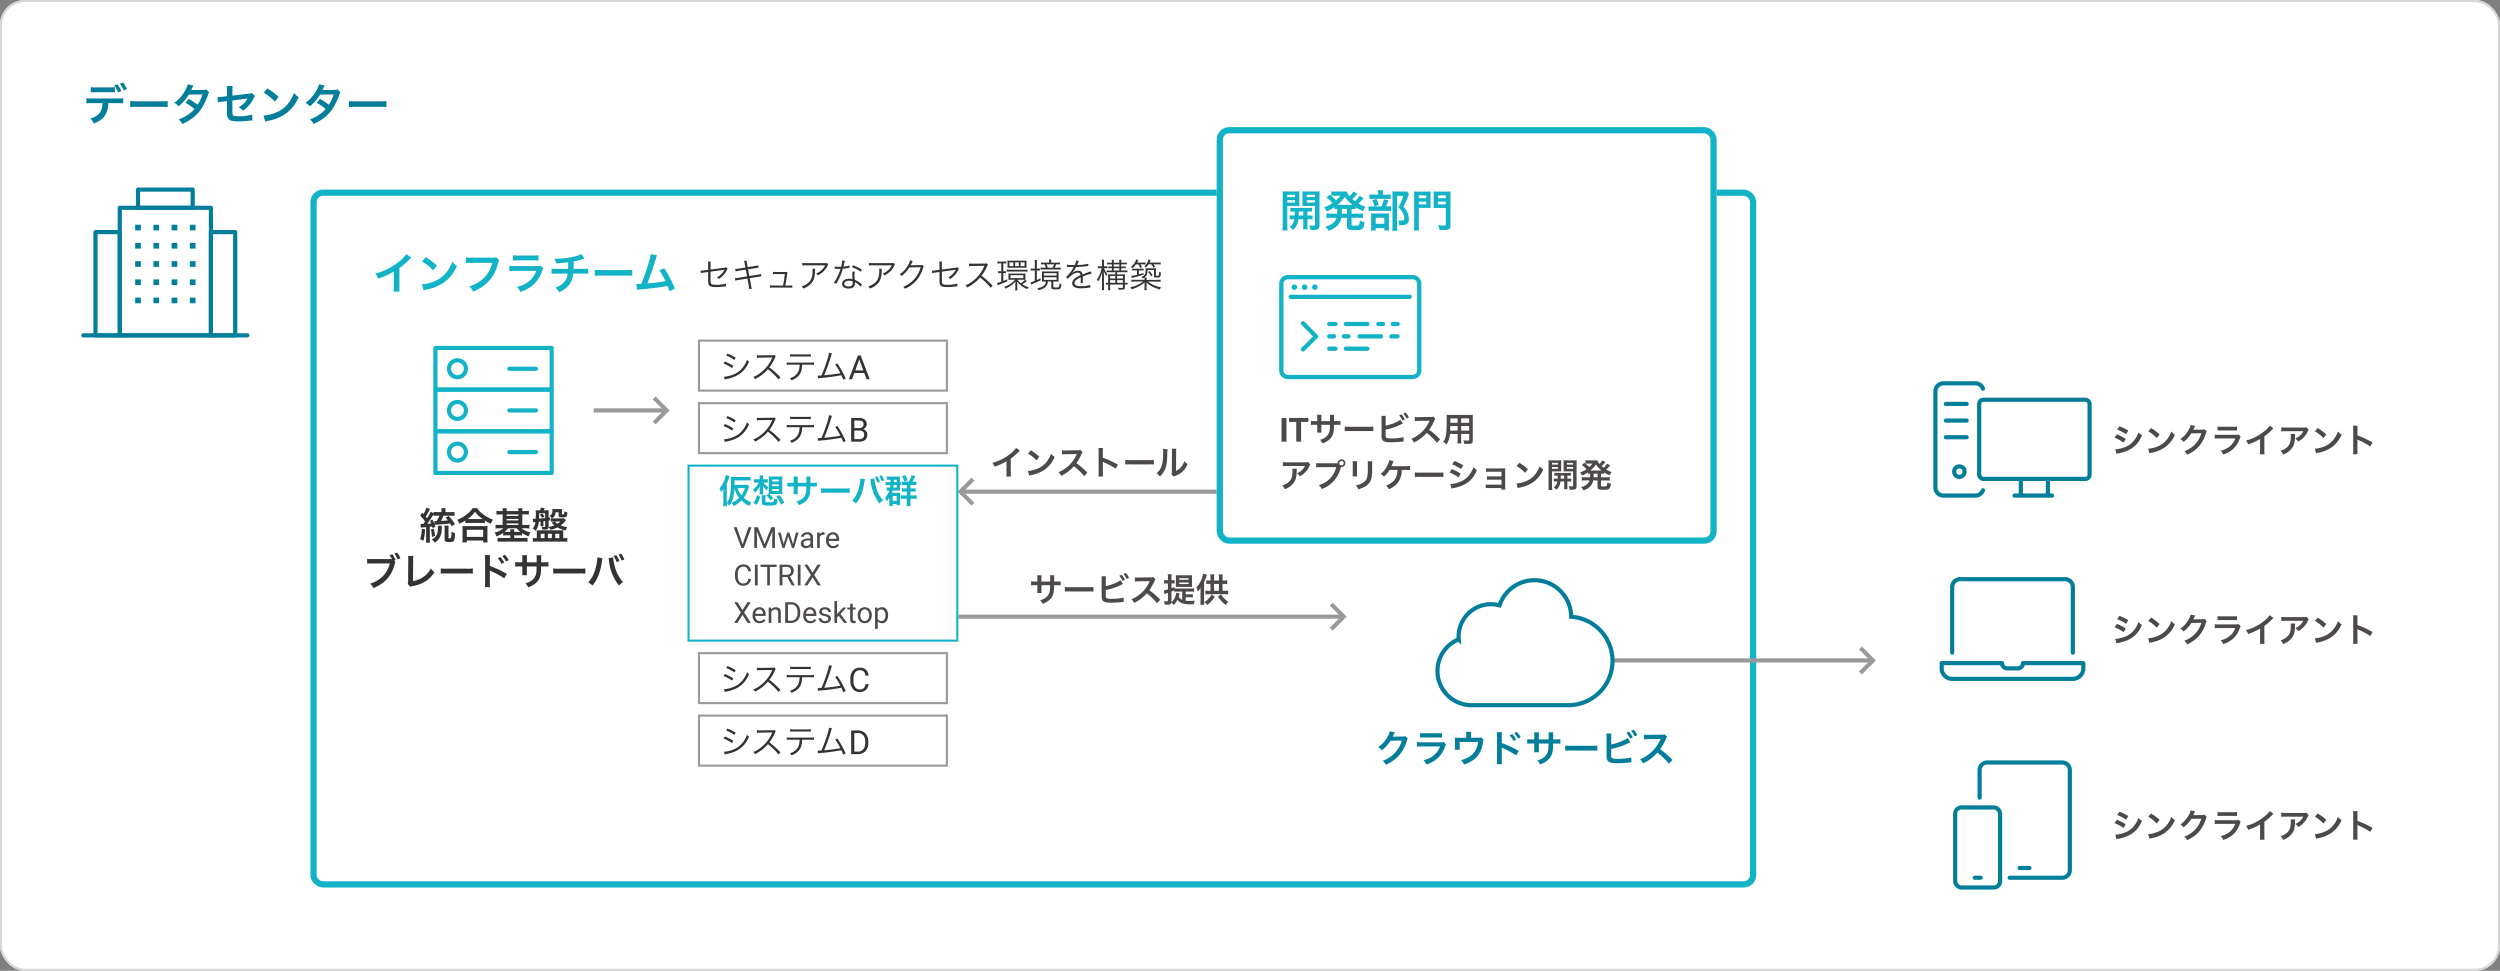 <svg xmlns="http://www.w3.org/2000/svg" width="1200" height="466" viewBox="0 0 1200 466">
  <rect x="0" y="0" width="1200" height="466" fill="#808080" stroke="none"/>
  <g id="グループ_5280" data-name="グループ 5280" transform="translate(-1602 17352)">
    <g id="長方形_1073" data-name="長方形 1073" transform="translate(1602 -17352)" fill="#fff" stroke="#d6d6d6" stroke-width="1">
      <rect width="1200" height="466" rx="12" stroke="none"/>
      <rect x="0.5" y="0.5" width="1199" height="465" rx="11.5" fill="none"/>
    </g>
    <path id="パス_5911" data-name="パス 5911" d="M15.162-16.191a13.218,13.218,0,0,1-2.709.147H6.279a13.471,13.471,0,0,1-2.709-.147v2.562a17.351,17.351,0,0,1,2.667-.1H12.5a17.172,17.172,0,0,1,2.667.1Zm1.323,7.707a18.448,18.448,0,0,1,2.667.105v-2.5a13.726,13.726,0,0,1-2.709.147H4.158a13.726,13.726,0,0,1-2.709-.147v2.5a18.448,18.448,0,0,1,2.667-.105h5.1c-.147,4.074-1.785,6.153-5.9,7.455A6.676,6.676,0,0,1,5.04,1.3c4.746-1.827,6.72-4.6,6.951-9.786Zm4.452-6.7a12.877,12.877,0,0,0-1.848-3.192l-1.512.546a15.254,15.254,0,0,1,1.806,3.255ZM14.826-17.01a15.482,15.482,0,0,1,1.848,3.36l1.575-.588a14.819,14.819,0,0,0-1.869-3.318ZM22.491-6.594A23.054,23.054,0,0,1,25.914-6.7H37.065a23.054,23.054,0,0,1,3.423.105V-9.513a20.623,20.623,0,0,1-3.4.147H25.893a20.623,20.623,0,0,1-3.4-.147Zm36.54-8.484a5.513,5.513,0,0,1-1.848.252c-5.124.042-5.124.042-5.46.084a10.464,10.464,0,0,0,.5-1.008,11.064,11.064,0,0,1,.63-1.176l-2.73-.609a12.8,12.8,0,0,1-1.218,2.919,18.053,18.053,0,0,1-5.271,5.985,6.666,6.666,0,0,1,2.1,1.68A21.726,21.726,0,0,0,50.652-12.6l6.531-.063a20.064,20.064,0,0,1-2.352,4.956,27.334,27.334,0,0,0-4.221-2.814l-1.6,1.869a23.774,23.774,0,0,1,4.305,3A15.244,15.244,0,0,1,49.875-2.73a21.165,21.165,0,0,1-4.1,2.1,6.665,6.665,0,0,1,1.743,2.163C52-.525,54.957-3,57.1-6.489a35.223,35.223,0,0,0,2.688-5.775,3.762,3.762,0,0,1,.651-1.407Zm21.8,1.7a3.936,3.936,0,0,1-1.617.357l-7.644.924v-2.646a10.219,10.219,0,0,1,.126-1.953H68.8a10.437,10.437,0,0,1,.126,1.995v2.877L66.7-11.55a16.572,16.572,0,0,1-1.848.147c-.105,0-.273,0-.5-.021l.273,2.6a12.287,12.287,0,0,1,2.331-.4l1.974-.252v4.809a8.053,8.053,0,0,0,.21,2.646A2.746,2.746,0,0,0,70.938-.084a14.489,14.489,0,0,0,3.738.357,46.783,46.783,0,0,0,5.208-.357,12.7,12.7,0,0,1,1.281-.084L81.039-3a23.253,23.253,0,0,1-6.447.819c-2.142,0-2.814-.231-2.961-1.05a9.384,9.384,0,0,1-.084-1.806V-9.765c2.184-.315,4.347-.588,6.468-.84.315-.042.462-.063.8-.126-.378.63-.5.819-.8,1.239A10.605,10.605,0,0,1,74.55-6.531a6.946,6.946,0,0,1,2.1,1.7,15.312,15.312,0,0,0,5.145-6.132,5.182,5.182,0,0,1,.588-1.029Zm5.733-.1a22.048,22.048,0,0,1,5.355,4.263l1.806-2.289a29.742,29.742,0,0,0-5.418-4.053ZM87.3.378A7.434,7.434,0,0,1,88.683.021a22.683,22.683,0,0,0,8-3.15,18.431,18.431,0,0,0,6.657-8.232,9.056,9.056,0,0,1-2.226-2.058,17.535,17.535,0,0,1-2.142,4.2,14.03,14.03,0,0,1-6.237,5.145A20.01,20.01,0,0,1,86.52-2.52Zm34.734-15.456a5.513,5.513,0,0,1-1.848.252c-5.124.042-5.124.042-5.46.084a10.463,10.463,0,0,0,.5-1.008,11.064,11.064,0,0,1,.63-1.176l-2.73-.609a12.8,12.8,0,0,1-1.218,2.919,18.053,18.053,0,0,1-5.271,5.985,6.666,6.666,0,0,1,2.1,1.68,21.726,21.726,0,0,0,4.914-5.649l6.531-.063a20.064,20.064,0,0,1-2.352,4.956,27.334,27.334,0,0,0-4.221-2.814l-1.6,1.869a23.774,23.774,0,0,1,4.305,3,15.244,15.244,0,0,1-3.444,2.919,21.164,21.164,0,0,1-4.1,2.1,6.665,6.665,0,0,1,1.743,2.163C115-.525,117.957-3,120.1-6.489a35.223,35.223,0,0,0,2.688-5.775,3.762,3.762,0,0,1,.651-1.407Zm5.46,8.484a23.054,23.054,0,0,1,3.423-.105h11.151a23.054,23.054,0,0,1,3.423.105V-9.513a20.623,20.623,0,0,1-3.4.147H130.893a20.623,20.623,0,0,1-3.4-.147Z" transform="translate(1642 -17294)" fill="#027e9b"/>
    <g id="グループ_3149" data-name="グループ 3149" transform="translate(1232 -17378)">
      <rect id="長方形_771" data-name="長方形 771" width="11.664" height="49.573" transform="translate(471.237 137.412)" fill="none" stroke="#027e9b" stroke-linecap="round" stroke-linejoin="round" stroke-width="2"/>
      <rect id="長方形_772" data-name="長方形 772" width="11.664" height="49.573" transform="translate(415.832 137.412)" fill="none" stroke="#027e9b" stroke-linecap="round" stroke-linejoin="round" stroke-width="2"/>
      <g id="グループ_2679" data-name="グループ 2679" transform="translate(427.496 117)">
        <rect id="長方形_773" data-name="長方形 773" width="43.741" height="61.237" transform="translate(0 8.748)" fill="none" stroke="#027e9b" stroke-linecap="round" stroke-linejoin="round" stroke-width="2"/>
        <rect id="長方形_774" data-name="長方形 774" width="26.245" height="8.748" transform="translate(8.748)" fill="none" stroke="#027e9b" stroke-linecap="round" stroke-linejoin="round" stroke-width="2"/>
        <g id="グループ_2678" data-name="グループ 2678" transform="translate(8.384 17.861)">
          <rect id="長方形_775" data-name="長方形 775" width="0.729" height="0.729" fill="none" stroke="#027e9b" stroke-linecap="round" stroke-miterlimit="10" stroke-width="2"/>
          <rect id="長方形_776" data-name="長方形 776" width="0.729" height="0.729" transform="translate(8.748)" fill="none" stroke="#027e9b" stroke-linecap="round" stroke-miterlimit="10" stroke-width="2"/>
          <rect id="長方形_777" data-name="長方形 777" width="0.729" height="0.729" transform="translate(17.496)" fill="none" stroke="#027e9b" stroke-linecap="round" stroke-miterlimit="10" stroke-width="2"/>
          <rect id="長方形_778" data-name="長方形 778" width="0.729" height="0.729" transform="translate(26.245)" fill="none" stroke="#027e9b" stroke-linecap="round" stroke-miterlimit="10" stroke-width="2"/>
          <rect id="長方形_779" data-name="長方形 779" width="0.729" height="0.729" transform="translate(0 8.748)" fill="none" stroke="#027e9b" stroke-linecap="round" stroke-miterlimit="10" stroke-width="2"/>
          <rect id="長方形_780" data-name="長方形 780" width="0.729" height="0.729" transform="translate(8.748 8.748)" fill="none" stroke="#027e9b" stroke-linecap="round" stroke-miterlimit="10" stroke-width="2"/>
          <rect id="長方形_781" data-name="長方形 781" width="0.729" height="0.729" transform="translate(17.496 8.748)" fill="none" stroke="#027e9b" stroke-linecap="round" stroke-miterlimit="10" stroke-width="2"/>
          <rect id="長方形_782" data-name="長方形 782" width="0.729" height="0.729" transform="translate(26.245 8.748)" fill="none" stroke="#027e9b" stroke-linecap="round" stroke-miterlimit="10" stroke-width="2"/>
          <rect id="長方形_783" data-name="長方形 783" width="0.729" height="0.729" transform="translate(0 17.496)" fill="none" stroke="#027e9b" stroke-linecap="round" stroke-miterlimit="10" stroke-width="2"/>
          <rect id="長方形_784" data-name="長方形 784" width="0.729" height="0.729" transform="translate(8.748 17.496)" fill="none" stroke="#027e9b" stroke-linecap="round" stroke-miterlimit="10" stroke-width="2"/>
          <rect id="長方形_785" data-name="長方形 785" width="0.729" height="0.729" transform="translate(17.496 17.496)" fill="none" stroke="#027e9b" stroke-linecap="round" stroke-miterlimit="10" stroke-width="2"/>
          <rect id="長方形_786" data-name="長方形 786" width="0.729" height="0.729" transform="translate(26.245 17.496)" fill="none" stroke="#027e9b" stroke-linecap="round" stroke-miterlimit="10" stroke-width="2"/>
          <rect id="長方形_787" data-name="長方形 787" width="0.729" height="0.729" transform="translate(0 26.245)" fill="none" stroke="#027e9b" stroke-linecap="round" stroke-miterlimit="10" stroke-width="2"/>
          <rect id="長方形_788" data-name="長方形 788" width="0.729" height="0.729" transform="translate(8.748 26.245)" fill="none" stroke="#027e9b" stroke-linecap="round" stroke-miterlimit="10" stroke-width="2"/>
          <rect id="長方形_789" data-name="長方形 789" width="0.729" height="0.729" transform="translate(17.496 26.245)" fill="none" stroke="#027e9b" stroke-linecap="round" stroke-miterlimit="10" stroke-width="2"/>
          <rect id="長方形_790" data-name="長方形 790" width="0.729" height="0.729" transform="translate(26.245 26.245)" fill="none" stroke="#027e9b" stroke-linecap="round" stroke-miterlimit="10" stroke-width="2"/>
          <rect id="長方形_791" data-name="長方形 791" width="0.729" height="0.729" transform="translate(0 34.993)" fill="none" stroke="#027e9b" stroke-linecap="round" stroke-miterlimit="10" stroke-width="2"/>
          <rect id="長方形_792" data-name="長方形 792" width="0.729" height="0.729" transform="translate(8.748 34.993)" fill="none" stroke="#027e9b" stroke-linecap="round" stroke-miterlimit="10" stroke-width="2"/>
          <rect id="長方形_793" data-name="長方形 793" width="0.729" height="0.729" transform="translate(17.496 34.993)" fill="none" stroke="#027e9b" stroke-linecap="round" stroke-miterlimit="10" stroke-width="2"/>
          <rect id="長方形_794" data-name="長方形 794" width="0.729" height="0.729" transform="translate(26.245 34.993)" fill="none" stroke="#027e9b" stroke-linecap="round" stroke-miterlimit="10" stroke-width="2"/>
        </g>
      </g>
      <rect id="長方形_795" data-name="長方形 795" width="78.734" height="0.029" transform="translate(410 186.971)" fill="none" stroke="#027e9b" stroke-linecap="round" stroke-linejoin="round" stroke-width="2"/>
    </g>
    <g id="長方形_1074" data-name="長方形 1074" transform="translate(1751 -17261)" fill="#fff" stroke="#12b3c7" stroke-width="3">
      <rect width="694" height="335" rx="6" stroke="none"/>
      <rect x="1.5" y="1.5" width="691" height="332" rx="4.5" fill="none"/>
    </g>
    <path id="パス_5912" data-name="パス 5912" d="M16.044-17.052a16.8,16.8,0,0,1-3.906,3.927A30.669,30.669,0,0,1,1.113-7.665,7.9,7.9,0,0,1,2.52-5.271a34.025,34.025,0,0,0,7.5-3.4v7.392A11.811,11.811,0,0,1,9.891.987h2.94a15.886,15.886,0,0,1-.105-2.331v-8.967a37.135,37.135,0,0,0,4.956-4.326,8.65,8.65,0,0,1,.777-.735Zm7.518,3.57a22.048,22.048,0,0,1,5.355,4.263l1.806-2.289a29.742,29.742,0,0,0-5.418-4.053ZM24.3.378A7.434,7.434,0,0,1,25.683.021a22.683,22.683,0,0,0,8-3.15,18.431,18.431,0,0,0,6.657-8.232,9.056,9.056,0,0,1-2.226-2.058,17.535,17.535,0,0,1-2.142,4.2,14.03,14.03,0,0,1-6.237,5.145A20.01,20.01,0,0,1,23.52-2.52Zm34.881-15.9a7.675,7.675,0,0,1-2.247.21H47.292a14.792,14.792,0,0,1-2.688-.147v2.73a16.671,16.671,0,0,1,2.646-.126h10A14.55,14.55,0,0,1,50.883-3.7a17.086,17.086,0,0,1-4.6,2.142,7.728,7.728,0,0,1,1.848,2.5A20.447,20.447,0,0,0,55.944-4.41c2.016-2.268,3.255-4.788,4.305-8.8a3.158,3.158,0,0,1,.357-.945Zm8.064,1.6a16.149,16.149,0,0,1,2.415-.105H77.07a16.149,16.149,0,0,1,2.415.105v-2.583a11.949,11.949,0,0,1-2.457.147H69.7a11.949,11.949,0,0,1-2.457-.147Zm13.314,2.436a9.186,9.186,0,0,1-2.373.189h-10a14.906,14.906,0,0,1-2.73-.147v2.562a21.363,21.363,0,0,1,2.688-.1H78.372a10.926,10.926,0,0,1-3.381,4.914A13.638,13.638,0,0,1,69.153-1.3a7.317,7.317,0,0,1,1.638,2.436,18.687,18.687,0,0,0,5.5-2.856,14.85,14.85,0,0,0,4.872-7.1,9.468,9.468,0,0,1,.588-1.323Zm19.4-5.565a11.044,11.044,0,0,1-2.541.987,36.251,36.251,0,0,1-8.988,1.218c-.315,0-.651,0-1.3-.042a8.813,8.813,0,0,1,.777,2.268,46.991,46.991,0,0,0,5.817-.483c0,1.47,0,2.289-.042,3.171H88.305a13.018,13.018,0,0,1-2.562-.147v2.52a19.188,19.188,0,0,1,2.52-.1H93.45a12.081,12.081,0,0,1-.231,1.407A6.7,6.7,0,0,1,90.8-2.688,9.684,9.684,0,0,1,87.549-.924,6.8,6.8,0,0,1,89.376,1.3,13.094,13.094,0,0,0,91.329.252a10.859,10.859,0,0,0,3.423-3.339,11.009,11.009,0,0,0,1.407-4.578H100.8a19.188,19.188,0,0,1,2.52.1v-2.52a13.018,13.018,0,0,1-2.562.147H96.306c.042-.714.042-.714.063-3.549a25.972,25.972,0,0,0,3.507-.861c1.512-.5,1.512-.5,1.764-.567Zm6.531,10.458a23.054,23.054,0,0,1,3.423-.105h11.151a23.054,23.054,0,0,1,3.423.105V-9.513a20.623,20.623,0,0,1-3.4.147H109.893a20.623,20.623,0,0,1-3.4-.147Zm26.88-10.437a33.213,33.213,0,0,1-1.533,5.817c-1.092,3.444-1.932,5.817-3.045,8.463-.882.042-1.386.063-1.806.063h-.546l.378,2.835A11.487,11.487,0,0,1,128.73-.1c6.279-.609,9.765-1.05,11.886-1.491.483-.105.483-.105.756-.168A21.5,21.5,0,0,1,142.38.84l2.541-1.323a49.121,49.121,0,0,0-5.082-9.723l-2.373.924a26.073,26.073,0,0,1,1.995,3.339c.5.945.756,1.407.987,1.911a83,83,0,0,1-8.736,1.071,124.728,124.728,0,0,0,4.158-11.97,6.428,6.428,0,0,1,.546-1.512Z" transform="translate(1781 -17213)" fill="#12b3c7"/>
    <g id="グループ_3150" data-name="グループ 3150" transform="translate(1551.732 -17623.078)">
      <rect id="長方形_797" data-name="長方形 797" width="55.8" height="20" transform="translate(259.268 438.079)" fill="none" stroke="#12b3c7" stroke-linecap="round" stroke-linejoin="round" stroke-width="2"/>
      <rect id="長方形_798" data-name="長方形 798" width="55.8" height="20" transform="translate(259.268 458.079)" fill="none" stroke="#12b3c7" stroke-linecap="round" stroke-linejoin="round" stroke-width="2"/>
      <rect id="長方形_799" data-name="長方形 799" width="55.8" height="20" transform="translate(259.268 478.079)" fill="none" stroke="#12b3c7" stroke-linecap="round" stroke-linejoin="round" stroke-width="2"/>
      <path id="パス_1570" data-name="パス 1570" d="M272.521,446.826a4.052,4.052,0,1,1-4.052-4.052A4.051,4.051,0,0,1,272.521,446.826Z" transform="translate(1.375 1.254)" fill="none" stroke="#12b3c7" stroke-linecap="round" stroke-linejoin="round" stroke-width="2"/>
      <path id="パス_1571" data-name="パス 1571" d="M272.521,462.611a4.052,4.052,0,1,1-4.052-4.052A4.051,4.051,0,0,1,272.521,462.611Z" transform="translate(1.375 5.469)" fill="none" stroke="#12b3c7" stroke-linecap="round" stroke-linejoin="round" stroke-width="2"/>
      <path id="パス_1572" data-name="パス 1572" d="M272.521,478.4a4.052,4.052,0,1,1-4.052-4.052A4.052,4.052,0,0,1,272.521,478.4Z" transform="translate(1.375 9.683)" fill="none" stroke="#12b3c7" stroke-linecap="round" stroke-linejoin="round" stroke-width="2"/>
      <line id="線_242" data-name="線 242" x2="12.759" transform="translate(294.775 448.079)" fill="none" stroke="#12b3c7" stroke-linecap="round" stroke-linejoin="round" stroke-width="2"/>
      <line id="線_243" data-name="線 243" x2="12.759" transform="translate(294.775 468.079)" fill="none" stroke="#12b3c7" stroke-linecap="round" stroke-linejoin="round" stroke-width="2"/>
      <line id="線_244" data-name="線 244" x2="12.759" transform="translate(294.775 488.079)" fill="none" stroke="#12b3c7" stroke-linecap="round" stroke-linejoin="round" stroke-width="2"/>
    </g>
    <path id="パス_5914" data-name="パス 5914" d="M-34.974-5.724c.144-.036.99-.108,2.52-.234V-.4a13.551,13.551,0,0,1-.108,1.89h1.98A13.025,13.025,0,0,1-30.69-.4V-6.138c.648-.072.738-.09,1.116-.144l.18.756,1.386-.594a14.208,14.208,0,0,0-1.386-3.474L-30.6-9a10.617,10.617,0,0,1,.576,1.278c-.774.072-1.4.126-1.89.144.756-1.008,1.908-2.736,2.79-4.194.126-.216.144-.252.252-.414v.81a11.919,11.919,0,0,1,1.728-.09h1.08a14.875,14.875,0,0,1-1.368,2.574h-.27a6.517,6.517,0,0,1-.81-.036l.216,1.836c.414-.036.7-.072,1.314-.108,3.888-.252,4.1-.288,6.03-.522a15.472,15.472,0,0,1,.774,1.368l1.548-1.062a24.813,24.813,0,0,0-3.042-3.96l-1.44.9a10.974,10.974,0,0,1,1.1,1.26c-.882.09-2.16.2-3.33.252a18.974,18.974,0,0,0,1.26-2.5h3.528c.612,0,1.17.036,1.728.09v-1.908a13.732,13.732,0,0,1-1.89.108H-23.2v-.5a8.33,8.33,0,0,1,.09-1.422h-2.052a8.366,8.366,0,0,1,.09,1.4v.522h-1.89a13.835,13.835,0,0,1-1.908-.108v.666l-1.422-.792a19.467,19.467,0,0,1-1.71,3.2c-.27-.36-.378-.5-.648-.828a25.309,25.309,0,0,0,1.4-2.376c.36-.666.468-.882.666-1.242l-1.746-.7a12.552,12.552,0,0,1-1.4,3.1c-.216-.234-.324-.36-.666-.7l-.864,1.53a20.138,20.138,0,0,1,2.286,2.718c-.306.486-.306.486-.828,1.206h-.666c-.306,0-.468-.018-.738-.036Zm.414.576A15.868,15.868,0,0,1-35.3-.2l1.53.738a18.673,18.673,0,0,0,.774-5.49Zm4.392.27a19.935,19.935,0,0,1,.5,3.6l1.476-.468a20.764,20.764,0,0,0-.594-3.528ZM-23.652-6.7a13.215,13.215,0,0,1,.072,1.728v4.7c0,1.152.45,1.458,2.232,1.458,1.4,0,1.98-.2,2.322-.828a10.031,10.031,0,0,0,.432-3.438,5.019,5.019,0,0,1-1.728-.738V-2.7a5.791,5.791,0,0,1-.216,1.908c-.09.144-.234.2-.558.2-.558,0-.63-.054-.63-.414V-5.04A13.563,13.563,0,0,1-21.654-6.7Zm-3.222.054A6.286,6.286,0,0,1-26.8-5.58c0,2.232-.432,3.564-1.494,4.536a6.11,6.11,0,0,1-1.458.972,4.865,4.865,0,0,1,1.422,1.566,6.8,6.8,0,0,0,2.52-2.682,8.723,8.723,0,0,0,.846-4.122,11.138,11.138,0,0,1,.072-1.332ZM-13.626-7.92a13.553,13.553,0,0,1,1.548-.072h6.156A13.1,13.1,0,0,1-4.3-7.92V-9.18A17.494,17.494,0,0,0-1.368-7.6a9.691,9.691,0,0,1,.99-1.98,16.925,16.925,0,0,1-4.59-2.466,11.761,11.761,0,0,1-3.024-3.042h-2.142a12.57,12.57,0,0,1-2.826,3.006,17.985,17.985,0,0,1-4.59,2.592A6.971,6.971,0,0,1-16.506-7.65a18.325,18.325,0,0,0,2.88-1.512Zm1.566-1.944h-.5a12.6,12.6,0,0,0,3.528-3.51,16.442,16.442,0,0,0,3.708,3.51H-12.06Zm-.882,11.232V.45h7.866v.918h2.142a11.245,11.245,0,0,1-.108-1.89V-4.734a12.269,12.269,0,0,1,.09-1.782,11.807,11.807,0,0,1-1.566.072h-9a11.336,11.336,0,0,1-1.548-.072,16.251,16.251,0,0,1,.09,1.782V-.54a14.393,14.393,0,0,1-.108,1.908Zm0-6.066h7.866v3.384h-7.866Zm16.218-9a15,15,0,0,1-1.98-.108v1.818c.63-.054,1.224-.09,1.98-.09h.99V-7.02H2.808A14.411,14.411,0,0,1,.864-7.128V-5.31a15.178,15.178,0,0,1,1.944-.108H4.572A8.838,8.838,0,0,1,.4-3.384a6.432,6.432,0,0,1,.882,1.872A12.961,12.961,0,0,0,4.5-3.186v1.224a13.616,13.616,0,0,1,1.638-.072h1.8v1.26H3.924a19.082,19.082,0,0,1-2.052-.09V1.062A18.119,18.119,0,0,1,4.032.954H14.058a17.179,17.179,0,0,1,2.142.108V-.882a15.3,15.3,0,0,1-2,.108H9.81v-1.26H11.9a13.426,13.426,0,0,1,1.638.072V-3.168a15.006,15.006,0,0,0,3.222,1.62,9.04,9.04,0,0,1,.882-1.89,9.977,9.977,0,0,1-4.284-1.98h1.836a14.6,14.6,0,0,1,1.944.108V-7.128a16.721,16.721,0,0,1-2,.108H13.7v-5.058h1.188a16.715,16.715,0,0,1,1.962.09v-1.818a14.333,14.333,0,0,1-1.962.108H13.7a8.4,8.4,0,0,1,.09-1.332h-2.07a7.315,7.315,0,0,1,.09,1.332H6.156a8.571,8.571,0,0,1,.09-1.332H4.176a6.158,6.158,0,0,1,.09,1.332ZM6.156-7.02v-.756h5.652v.756Zm0-2.178v-.72h5.652v.72Zm0-2.142v-.738h5.652v.738ZM11-5.418a9.129,9.129,0,0,0,1.8,1.71c-.27.018-.468.018-.9.018H9.81A6.126,6.126,0,0,1,9.9-4.95H7.848a5.816,5.816,0,0,1,.09,1.26h-1.8c-.432,0-.63,0-.954-.018a9.6,9.6,0,0,0,1.71-1.71Zm13.338-5.706a6.776,6.776,0,0,0-1.224-1.422l-1.026.666a6.055,6.055,0,0,1,1.188,1.512Zm9.27.882a5.922,5.922,0,0,1-1.206.072H28.782c-.378,0-.558,0-.864-.018a2.753,2.753,0,0,0,.828-.612,3.12,3.12,0,0,0,.9-2.3H31.14v1.458c0,.81.306.972,1.908.972,1.026,0,1.584-.126,1.872-.45.27-.306.36-.72.4-1.944a3.916,3.916,0,0,1-1.476-.468,5.961,5.961,0,0,1-.072,1.17c-.036.216-.18.27-.648.27-.342,0-.4-.036-.4-.27v-1.368a8.107,8.107,0,0,1,.054-.972,10.254,10.254,0,0,1-1.206.054h-2.25a10.78,10.78,0,0,1-1.188-.054,5.854,5.854,0,0,1,.036.738,3.247,3.247,0,0,1-.4,1.8,2.825,2.825,0,0,1-1.062.792,3.457,3.457,0,0,1,1.152,1.188,3.9,3.9,0,0,1-.522-.054v1.584c.45-.036.81-.054,1.44-.054h.45l-1.44.594a9.445,9.445,0,0,0,1.35,1.278,13.255,13.255,0,0,1-2.826.774l.018-.216V-9.126l.648-.09v-1.422l-.648.09V-12.51c0-.558.018-1.3.054-1.6-.27.036-1.062.072-1.746.072h-.648c.162-.288.162-.288.54-1.044l-1.908-.27a4.652,4.652,0,0,1-.468,1.314h-.2a16.147,16.147,0,0,1-1.854-.072,15.752,15.752,0,0,1,.09,1.692c0,1.188-.018,1.6-.054,2.412-.468.018-.468.018-.54.018a7.25,7.25,0,0,1-.882-.054l.18,1.728q.162-.027,1.08-.108a5.3,5.3,0,0,1-1.26,3.042,5.634,5.634,0,0,1,1.4,1.224,8.507,8.507,0,0,0,1.512-4.41c.09,0,.378-.036.846-.072v1.062a6.69,6.69,0,0,1-.072,1.116H23.9a9.616,9.616,0,0,1-.054-1.116V-8.784l.828-.108V-6.5c0,.216,0,.234-.054.288-.054.09-.2.126-.378.126-.216,0-1.062-.072-1.3-.108a4.345,4.345,0,0,1,.342,1.4c.81.018.936.018,1.044.018.882,0,1.314-.09,1.584-.324a1.147,1.147,0,0,0,.4-.9,5.744,5.744,0,0,1,1.008,1.332A13.779,13.779,0,0,0,30.6-5.85a12.922,12.922,0,0,0,3.906,1.494,5.575,5.575,0,0,1,.828-1.638,11.758,11.758,0,0,1-3.222-.81,11.141,11.141,0,0,0,2.2-2.088c.036-.054.054-.072.18-.252a1.913,1.913,0,0,0,.162-.2Zm-1.674,1.53A5.437,5.437,0,0,1,30.582-7.6,5.754,5.754,0,0,1,29.3-8.712Zm-7.254-3.924v2.3c-.684.09-1.44.144-2.934.252.036-.828.054-1.278.054-2.556ZM20.664-.7H20.07a9.293,9.293,0,0,1-1.314-.072V1.044c.612-.054,1.386-.09,2.124-.09H33.228c.7,0,1.422.036,2.07.09V-.774A9.308,9.308,0,0,1,33.93-.7h-.576v-2.43a9.676,9.676,0,0,1,.072-1.35c-.7.036-1.152.054-1.728.054H22.356c-.54,0-1.116-.018-1.764-.054a11.846,11.846,0,0,1,.072,1.44Zm1.854-2.07h1.854V-.7H22.518Zm3.492,0H27.9V-.7H26.01Zm3.528,0h1.944V-.7H29.538Zm-77.364,12.91.72-.288a11.125,11.125,0,0,0-1.6-2.844l-1.314.486A10.307,10.307,0,0,1-48.906,9.31a11.168,11.168,0,0,1-1.3.054h-8.262a12.333,12.333,0,0,1-2.3-.126v2.34A12.968,12.968,0,0,1-58.5,11.47h8.568c-1.152,4.788-4.41,8.136-9.4,9.684A6.624,6.624,0,0,1-57.744,23.3c5.6-2.322,8.838-6.012,10.242-11.682a3.472,3.472,0,0,1,.306-.81ZM-44.8,8.986A10.02,10.02,0,0,0-46.386,6.25l-1.3.486a12.175,12.175,0,0,1,1.548,2.79Zm3.672-1.152a8.756,8.756,0,0,1,.09,1.854l-.072,9.72a6.348,6.348,0,0,1-.162,1.854l1.152,1.386a5.157,5.157,0,0,1,1.08-.306,16.409,16.409,0,0,0,6.552-2.466,13.419,13.419,0,0,0,4.014-4.194,8.455,8.455,0,0,1-1.71-1.836,10.637,10.637,0,0,1-3.672,4.122,12.946,12.946,0,0,1-4.914,1.98l.09-10.278a13.928,13.928,0,0,1,.108-1.818Zm15.678,8.514a19.76,19.76,0,0,1,2.934-.09h9.558a19.76,19.76,0,0,1,2.934.09v-2.5a17.677,17.677,0,0,1-2.916.126h-9.594a17.677,17.677,0,0,1-2.916-.126ZM-1.8,22.81a18.466,18.466,0,0,1-.072-2V16.06a10.282,10.282,0,0,0-.072-1.224,5.816,5.816,0,0,0,.612.306A43.714,43.714,0,0,1,5.04,18.58L6.3,16.456a52.356,52.356,0,0,0-8.172-3.8V9.31A14.916,14.916,0,0,1-1.8,7.42H-4.266a11.8,11.8,0,0,1,.108,1.836V20.794a13.128,13.128,0,0,1-.108,2.016ZM1.89,8.986a12.149,12.149,0,0,1,1.89,2.682L5.04,11A11.665,11.665,0,0,0,3.15,8.356Zm5.292.846A10.409,10.409,0,0,0,5.31,7.294L4.1,7.924a13.262,13.262,0,0,1,1.836,2.61Zm8.73,1.08V9.058a9,9,0,0,1,.072-1.548H13.626a9.593,9.593,0,0,1,.09,1.6v1.8H12.654a12.777,12.777,0,0,1-2.34-.126v2.2a18.311,18.311,0,0,1,2.3-.09h1.1v2.664a11.852,11.852,0,0,1-.072,1.548h2.34a11.08,11.08,0,0,1-.072-1.512v-2.7h4.662c-.036,1.242-.036,1.674-.072,2.088a5.621,5.621,0,0,1-1.908,4.32,8.36,8.36,0,0,1-3.438,1.71,5.347,5.347,0,0,1,1.35,1.908,10,10,0,0,0,3.51-1.89,7.208,7.208,0,0,0,2.592-5.166,21.822,21.822,0,0,0,.126-2.97H23.94a18.311,18.311,0,0,1,2.3.09v-2.2a12.777,12.777,0,0,1-2.34.126H22.752c.018-1.08.018-1.08.018-2.178a6.647,6.647,0,0,1,.072-1.206H20.52a11.472,11.472,0,0,1,.09,2V10.1l-.018.81Zm12.636,5.436a19.76,19.76,0,0,1,2.934-.09H41.04a19.76,19.76,0,0,1,2.934.09v-2.5a17.677,17.677,0,0,1-2.916.126H31.464a17.677,17.677,0,0,1-2.916-.126Zm21.168-7.83V8.77a13.208,13.208,0,0,1-.162,1.746,21.891,21.891,0,0,1-1.692,6.174,12.13,12.13,0,0,1-2.574,3.834,7.788,7.788,0,0,1,2.052,1.548c2.412-2.772,3.816-6.318,4.572-11.484l.054-.432.09-.522.036-.306a2.075,2.075,0,0,1,.09-.36Zm5.346.432a7.563,7.563,0,0,1,.252,1.3,23.854,23.854,0,0,0,4.77,11.844,7.409,7.409,0,0,1,1.98-1.656,17.435,17.435,0,0,1-4.014-7.776,22.3,22.3,0,0,1-.756-4.14Zm2.412-1.116a11.811,11.811,0,0,1,1.476,2.934l1.368-.432a10.735,10.735,0,0,0-1.494-2.9Zm5.2,1.782A10.652,10.652,0,0,0,61.2,6.826L59.868,7.2a12.363,12.363,0,0,1,1.44,2.844Z" transform="translate(1839 -17093)" fill="#333"/>
    <path id="パス_5915" data-name="パス 5915" d="M3.568-11.328A16.825,16.825,0,0,1,7.5-9.216l.656-1.072A23.659,23.659,0,0,0,4.192-12.3ZM2.3-7.5a17.765,17.765,0,0,1,4.08,2.192l.624-1.072a24.407,24.407,0,0,0-4.064-2.1ZM2.848.16a3.756,3.756,0,0,1,.624-.176c.32-.064.608-.128.864-.176A18.276,18.276,0,0,0,8.384-1.568a12.542,12.542,0,0,0,6.16-6.9,4.824,4.824,0,0,1-.992-.848,11.914,11.914,0,0,1-1.92,3.584,10.538,10.538,0,0,1-4.8,3.568,13.837,13.837,0,0,1-4.3.992ZM29.616-.864a39.791,39.791,0,0,0-5.328-4.8,19.348,19.348,0,0,0,2.64-4.48,2.986,2.986,0,0,1,.448-.784l-.672-.688a2.983,2.983,0,0,1-1.024.128l-5.712.064h-.416a7.519,7.519,0,0,1-1.264-.08l.032,1.3a10.766,10.766,0,0,1,1.648-.128l5.344-.08a2.718,2.718,0,0,0,.384-.016.339.339,0,0,1-.048.112c-.032.08-.048.1-.08.192a17.342,17.342,0,0,1-5.712,7.216,12.879,12.879,0,0,1-3.248,1.84,3.561,3.561,0,0,1,.784,1.056,20.6,20.6,0,0,0,3.136-1.92A17.368,17.368,0,0,0,23.584-4.8,29.759,29.759,0,0,1,28.7.144Zm14.272-6.08a14.605,14.605,0,0,1,1.84.08V-8.048a11.527,11.527,0,0,1-1.856.1h-9.36a11.527,11.527,0,0,1-1.856-.1v1.184a14.605,14.605,0,0,1,1.84-.08h4.336a9.157,9.157,0,0,1-.64,3.312A6.07,6.07,0,0,1,34.144-.48,2.8,2.8,0,0,1,34.9.56a9.409,9.409,0,0,0,2.816-1.584,6.3,6.3,0,0,0,2.16-4.224,14.922,14.922,0,0,0,.176-1.7ZM34.272-10.8a12.869,12.869,0,0,1,1.824-.08h6.256a12.869,12.869,0,0,1,1.824.08v-1.216a8.843,8.843,0,0,1-1.84.112H36.112a8.843,8.843,0,0,1-1.84-.112ZM52.96-12.72A30.36,30.36,0,0,1,51.7-8.112,61.021,61.021,0,0,1,49.28-1.776c-.368.032-1.248.08-1.36.08-.08,0-.08,0-.448-.016l.16,1.328a11.126,11.126,0,0,1,1.36-.176,98.837,98.837,0,0,0,9.84-1.328,21.717,21.717,0,0,1,.944,2.16L60.9-.336a41.445,41.445,0,0,0-3.984-7.232l-.992.544A31.124,31.124,0,0,1,58.384-2.88c-1.888.368-5.648.864-7.776,1.008a86.686,86.686,0,0,0,3.328-9.36,6.325,6.325,0,0,1,.432-1.152ZM69.842-2.969H65.076L64.006,0H62.459L66.8-11.375h1.313L72.467,0H70.928ZM65.529-4.2H69.4l-1.937-5.32ZM3.568,18.672A16.825,16.825,0,0,1,7.5,20.784l.656-1.072A23.659,23.659,0,0,0,4.192,17.7ZM2.3,22.5a17.765,17.765,0,0,1,4.08,2.192l.624-1.072a24.407,24.407,0,0,0-4.064-2.1Zm.544,7.664a3.756,3.756,0,0,1,.624-.176c.32-.064.608-.128.864-.176a18.276,18.276,0,0,0,4.048-1.376,12.542,12.542,0,0,0,6.16-6.9,4.824,4.824,0,0,1-.992-.848,11.914,11.914,0,0,1-1.92,3.584,10.538,10.538,0,0,1-4.8,3.568,13.837,13.837,0,0,1-4.3.992Zm26.768-1.024a39.791,39.791,0,0,0-5.328-4.8,19.348,19.348,0,0,0,2.64-4.48,2.986,2.986,0,0,1,.448-.784l-.672-.688a2.983,2.983,0,0,1-1.024.128l-5.712.064h-.416a7.519,7.519,0,0,1-1.264-.08l.032,1.3a10.766,10.766,0,0,1,1.648-.128l5.344-.08a2.718,2.718,0,0,0,.384-.016.339.339,0,0,1-.048.112c-.032.08-.048.1-.08.192a17.342,17.342,0,0,1-5.712,7.216,12.879,12.879,0,0,1-3.248,1.84,3.561,3.561,0,0,1,.784,1.056,20.6,20.6,0,0,0,3.136-1.92A17.368,17.368,0,0,0,23.584,25.2a29.759,29.759,0,0,1,5.12,4.944Zm14.272-6.08a14.605,14.605,0,0,1,1.84.08V21.952a11.527,11.527,0,0,1-1.856.1h-9.36a11.527,11.527,0,0,1-1.856-.1v1.184a14.605,14.605,0,0,1,1.84-.08h4.336a9.157,9.157,0,0,1-.64,3.312,6.07,6.07,0,0,1-4.048,3.152,2.8,2.8,0,0,1,.752,1.04,9.409,9.409,0,0,0,2.816-1.584,6.3,6.3,0,0,0,2.16-4.224,14.922,14.922,0,0,0,.176-1.7ZM34.272,19.2a12.869,12.869,0,0,1,1.824-.08h6.256a12.869,12.869,0,0,1,1.824.08V17.984a8.843,8.843,0,0,1-1.84.112H36.112a8.843,8.843,0,0,1-1.84-.112ZM52.96,17.28A30.36,30.36,0,0,1,51.7,21.888a61.021,61.021,0,0,1-2.416,6.336c-.368.032-1.248.08-1.36.08-.08,0-.08,0-.448-.016l.16,1.328a11.127,11.127,0,0,1,1.36-.176,98.837,98.837,0,0,0,9.84-1.328,21.717,21.717,0,0,1,.944,2.16l1.12-.608a41.445,41.445,0,0,0-3.984-7.232l-.992.544a31.124,31.124,0,0,1,2.464,4.144c-1.888.368-5.648.864-7.776,1.008a86.686,86.686,0,0,0,3.328-9.36,6.325,6.325,0,0,1,.432-1.152ZM63.56,30V18.625h3.719a4.317,4.317,0,0,1,2.785.766A2.759,2.759,0,0,1,71,21.656a2.31,2.31,0,0,1-.453,1.41,2.938,2.938,0,0,1-1.234.949,2.638,2.638,0,0,1,1.457.98,2.814,2.814,0,0,1,.535,1.723,3.042,3.042,0,0,1-.992,2.406,4.1,4.1,0,0,1-2.8.875Zm1.5-5.32v4.094h2.477a2.385,2.385,0,0,0,1.652-.543,1.907,1.907,0,0,0,.605-1.5q0-2.055-2.234-2.055Zm0-1.2h2.266a2.378,2.378,0,0,0,1.574-.492,1.649,1.649,0,0,0,.59-1.336,1.621,1.621,0,0,0-.547-1.363,2.69,2.69,0,0,0-1.664-.426H65.06ZM3.568,138.672A16.826,16.826,0,0,1,7.5,140.784l.656-1.072A23.658,23.658,0,0,0,4.192,137.7ZM2.3,142.5a17.764,17.764,0,0,1,4.08,2.192l.624-1.072a24.406,24.406,0,0,0-4.064-2.1Zm.544,7.664a3.756,3.756,0,0,1,.624-.176c.32-.064.608-.128.864-.176a18.276,18.276,0,0,0,4.048-1.376,12.542,12.542,0,0,0,6.16-6.9,4.824,4.824,0,0,1-.992-.848,11.914,11.914,0,0,1-1.92,3.584,10.538,10.538,0,0,1-4.8,3.568,13.837,13.837,0,0,1-4.3.992Zm26.768-1.024a39.791,39.791,0,0,0-5.328-4.8,19.348,19.348,0,0,0,2.64-4.48,2.986,2.986,0,0,1,.448-.784l-.672-.688a2.983,2.983,0,0,1-1.024.128l-5.712.064h-.416a7.52,7.52,0,0,1-1.264-.08l.032,1.3a10.767,10.767,0,0,1,1.648-.128l5.344-.08a2.717,2.717,0,0,0,.384-.016.339.339,0,0,1-.048.112c-.032.08-.048.1-.08.192a17.342,17.342,0,0,1-5.712,7.216,12.879,12.879,0,0,1-3.248,1.84,3.561,3.561,0,0,1,.784,1.056,20.6,20.6,0,0,0,3.136-1.92,17.368,17.368,0,0,0,3.056-2.864,29.759,29.759,0,0,1,5.12,4.944Zm14.272-6.08a14.606,14.606,0,0,1,1.84.08v-1.184a11.527,11.527,0,0,1-1.856.1h-9.36a11.527,11.527,0,0,1-1.856-.1v1.184a14.606,14.606,0,0,1,1.84-.08h4.336a9.157,9.157,0,0,1-.64,3.312,6.07,6.07,0,0,1-4.048,3.152,2.8,2.8,0,0,1,.752,1.04,9.409,9.409,0,0,0,2.816-1.584,6.3,6.3,0,0,0,2.16-4.224,14.922,14.922,0,0,0,.176-1.7ZM34.272,139.2a12.87,12.87,0,0,1,1.824-.08h6.256a12.87,12.87,0,0,1,1.824.08v-1.216a8.842,8.842,0,0,1-1.84.112H36.112a8.842,8.842,0,0,1-1.84-.112Zm18.688-1.92a30.36,30.36,0,0,1-1.264,4.608,61.022,61.022,0,0,1-2.416,6.336c-.368.032-1.248.08-1.36.08-.08,0-.08,0-.448-.016l.16,1.328a11.128,11.128,0,0,1,1.36-.176,98.835,98.835,0,0,0,9.84-1.328,21.718,21.718,0,0,1,.944,2.16l1.12-.608a41.445,41.445,0,0,0-3.984-7.232l-.992.544a31.124,31.124,0,0,1,2.464,4.144c-1.888.368-5.648.864-7.776,1.008a86.687,86.687,0,0,0,3.328-9.36,6.326,6.326,0,0,1,.432-1.152Zm18.968,9.111a4.185,4.185,0,0,1-1.332,2.785,4.365,4.365,0,0,1-2.98.98,4.008,4.008,0,0,1-3.23-1.445,5.815,5.815,0,0,1-1.215-3.867V143.75a6.481,6.481,0,0,1,.566-2.789,4.231,4.231,0,0,1,1.605-1.848,4.47,4.47,0,0,1,2.406-.645,4.11,4.11,0,0,1,2.906,1.012,4.235,4.235,0,0,1,1.273,2.8H70.42a3.254,3.254,0,0,0-.848-1.969,2.569,2.569,0,0,0-1.824-.609,2.685,2.685,0,0,0-2.254,1.063,4.875,4.875,0,0,0-.816,3.023v1.1a5.011,5.011,0,0,0,.773,2.945,2.5,2.5,0,0,0,2.164,1.094,2.886,2.886,0,0,0,1.918-.566,3.143,3.143,0,0,0,.887-1.973ZM3.568,168.672A16.826,16.826,0,0,1,7.5,170.784l.656-1.072A23.658,23.658,0,0,0,4.192,167.7ZM2.3,172.5a17.764,17.764,0,0,1,4.08,2.192l.624-1.072a24.406,24.406,0,0,0-4.064-2.1Zm.544,7.664a3.756,3.756,0,0,1,.624-.176c.32-.064.608-.128.864-.176a18.276,18.276,0,0,0,4.048-1.376,12.542,12.542,0,0,0,6.16-6.9,4.824,4.824,0,0,1-.992-.848,11.914,11.914,0,0,1-1.92,3.584,10.538,10.538,0,0,1-4.8,3.568,13.837,13.837,0,0,1-4.3.992Zm26.768-1.024a39.791,39.791,0,0,0-5.328-4.8,19.348,19.348,0,0,0,2.64-4.48,2.986,2.986,0,0,1,.448-.784l-.672-.688a2.983,2.983,0,0,1-1.024.128l-5.712.064h-.416a7.52,7.52,0,0,1-1.264-.08l.032,1.3a10.767,10.767,0,0,1,1.648-.128l5.344-.08a2.717,2.717,0,0,0,.384-.016.339.339,0,0,1-.048.112c-.032.08-.048.1-.08.192a17.342,17.342,0,0,1-5.712,7.216,12.879,12.879,0,0,1-3.248,1.84,3.561,3.561,0,0,1,.784,1.056,20.6,20.6,0,0,0,3.136-1.92,17.368,17.368,0,0,0,3.056-2.864,29.759,29.759,0,0,1,5.12,4.944Zm14.272-6.08a14.606,14.606,0,0,1,1.84.08v-1.184a11.527,11.527,0,0,1-1.856.1h-9.36a11.527,11.527,0,0,1-1.856-.1v1.184a14.606,14.606,0,0,1,1.84-.08h4.336a9.157,9.157,0,0,1-.64,3.312,6.07,6.07,0,0,1-4.048,3.152,2.8,2.8,0,0,1,.752,1.04,9.409,9.409,0,0,0,2.816-1.584,6.3,6.3,0,0,0,2.16-4.224,14.922,14.922,0,0,0,.176-1.7ZM34.272,169.2a12.87,12.87,0,0,1,1.824-.08h6.256a12.87,12.87,0,0,1,1.824.08v-1.216a8.842,8.842,0,0,1-1.84.112H36.112a8.842,8.842,0,0,1-1.84-.112Zm18.688-1.92a30.36,30.36,0,0,1-1.264,4.608,61.022,61.022,0,0,1-2.416,6.336c-.368.032-1.248.08-1.36.08-.08,0-.08,0-.448-.016l.16,1.328a11.128,11.128,0,0,1,1.36-.176,98.835,98.835,0,0,0,9.84-1.328,21.718,21.718,0,0,1,.944,2.16l1.12-.608a41.445,41.445,0,0,0-3.984-7.232l-.992.544a31.124,31.124,0,0,1,2.464,4.144c-1.888.368-5.648.864-7.776,1.008a86.687,86.687,0,0,0,3.328-9.36,6.326,6.326,0,0,1,.432-1.152ZM63.56,180V168.625h3.211a5.169,5.169,0,0,1,2.625.656,4.438,4.438,0,0,1,1.762,1.867,6.078,6.078,0,0,1,.629,2.781v.727a6.1,6.1,0,0,1-.621,2.82,4.369,4.369,0,0,1-1.773,1.859,5.5,5.5,0,0,1-2.684.664Zm1.5-10.141v8.914h1.578a3.435,3.435,0,0,0,2.7-1.078,4.452,4.452,0,0,0,.965-3.07v-.664a4.522,4.522,0,0,0-.91-3.012,3.24,3.24,0,0,0-2.582-1.09Z" transform="translate(1947 -17170)" fill="#333"/>
    <path id="パス_5917" data-name="パス 5917" d="M4.45-1.743l2.844-8.21H8.729L5.038,0H3.876L.191-9.953H1.62Zm7.308-8.21,3.254,8.121,3.254-8.121h1.7V0H18.655V-3.876l.123-4.184L15.511,0h-1L11.245-8.039l.13,4.163V0H10.063V-9.953Zm16.878,8.21L30.058-7.4h1.265L29.169,0H28.144l-1.8-5.605L24.6,0H23.57L21.424-7.4h1.258l1.456,5.537L25.86-7.4h1.019ZM37.174,0A2.657,2.657,0,0,1,37-.779a2.822,2.822,0,0,1-2.105.916A2.611,2.611,0,0,1,33.1-.482a2,2,0,0,1-.7-1.569,2.091,2.091,0,0,1,.878-1.794,4.142,4.142,0,0,1,2.471-.639h1.23v-.581a1.42,1.42,0,0,0-.4-1.056,1.593,1.593,0,0,0-1.169-.393,1.844,1.844,0,0,0-1.135.342,1.007,1.007,0,0,0-.458.827H32.546a1.745,1.745,0,0,1,.393-1.07,2.683,2.683,0,0,1,1.066-.817,3.588,3.588,0,0,1,1.48-.3,2.924,2.924,0,0,1,2,.639,2.306,2.306,0,0,1,.752,1.76v3.4a4.162,4.162,0,0,0,.26,1.62V0Zm-2.1-.964A2.223,2.223,0,0,0,36.2-1.271a1.861,1.861,0,0,0,.772-.8V-3.589h-.991q-2.324,0-2.324,1.36a1.151,1.151,0,0,0,.4.93A1.524,1.524,0,0,0,35.075-.964Zm8.723-5.3a3.79,3.79,0,0,0-.622-.048,1.667,1.667,0,0,0-1.688,1.06V0H40.223V-7.4h1.23l.021.854a1.969,1.969,0,0,1,1.764-.991,1.292,1.292,0,0,1,.561.1Zm4.1,6.4a3.232,3.232,0,0,1-2.447-.988,3.666,3.666,0,0,1-.943-2.642v-.232a4.438,4.438,0,0,1,.42-1.965A3.28,3.28,0,0,1,46.1-7.044a2.956,2.956,0,0,1,1.637-.489,2.77,2.77,0,0,1,2.242.95,4.114,4.114,0,0,1,.8,2.721v.526H45.773a2.629,2.629,0,0,0,.639,1.767A2.009,2.009,0,0,0,47.968-.9,2.2,2.2,0,0,0,49.1-1.169a2.851,2.851,0,0,0,.813-.725l.772.6A3.106,3.106,0,0,1,47.9.137Zm-.157-6.631a1.687,1.687,0,0,0-1.285.557,2.708,2.708,0,0,0-.643,1.562H49.52v-.1A2.409,2.409,0,0,0,49-5.964,1.588,1.588,0,0,0,47.742-6.494ZM8.477,14.842a3.662,3.662,0,0,1-1.166,2.437,3.82,3.82,0,0,1-2.608.858,3.507,3.507,0,0,1-2.827-1.265A5.088,5.088,0,0,1,.813,13.488v-.957a5.671,5.671,0,0,1,.5-2.44,3.7,3.7,0,0,1,1.4-1.617A3.911,3.911,0,0,1,4.819,7.91,3.6,3.6,0,0,1,7.362,8.8a3.706,3.706,0,0,1,1.114,2.451H7.157a2.847,2.847,0,0,0-.742-1.723,2.248,2.248,0,0,0-1.6-.533,2.349,2.349,0,0,0-1.972.93,4.265,4.265,0,0,0-.714,2.646v.964a4.384,4.384,0,0,0,.677,2.577,2.187,2.187,0,0,0,1.894.957,2.526,2.526,0,0,0,1.678-.5,2.75,2.75,0,0,0,.776-1.726ZM11.676,18H10.363V8.047h1.313Zm9.078-8.873h-3.2V18H16.249V9.127H13.057V8.047h7.7Zm5.127,4.847H23.543V18H22.224V8.047h3.295a3.9,3.9,0,0,1,2.587.766,2.755,2.755,0,0,1,.906,2.229,2.68,2.68,0,0,1-.5,1.62,3,3,0,0,1-1.4,1.032l2.338,4.225V18H28.041ZM23.543,12.9H25.56a2.277,2.277,0,0,0,1.555-.506,1.709,1.709,0,0,0,.578-1.354,1.8,1.8,0,0,0-.55-1.415,2.333,2.333,0,0,0-1.589-.5h-2.01ZM32.259,18H30.946V8.047h1.313Zm5.763-6.139,2.386-3.814h1.545l-3.145,4.936L42.027,18H40.469l-2.447-3.883L35.561,18H34.009l3.227-5.018L34.084,8.047h1.538ZM4.4,29.861l2.386-3.814H8.333L5.188,30.982,8.408,36H6.85L4.4,32.117,1.941,36H.39l3.227-5.018L.465,26.047H2Zm8.224,6.275a3.232,3.232,0,0,1-2.447-.988,3.666,3.666,0,0,1-.943-2.642v-.232a4.438,4.438,0,0,1,.42-1.965,3.28,3.28,0,0,1,1.176-1.354,2.956,2.956,0,0,1,1.637-.489,2.77,2.77,0,0,1,2.242.95,4.114,4.114,0,0,1,.8,2.721v.526H10.5a2.629,2.629,0,0,0,.639,1.767,2.009,2.009,0,0,0,1.555.673,2.2,2.2,0,0,0,1.135-.273,2.851,2.851,0,0,0,.813-.725l.772.6A3.106,3.106,0,0,1,12.626,36.137Zm-.157-6.631a1.687,1.687,0,0,0-1.285.557,2.708,2.708,0,0,0-.643,1.562h3.705v-.1a2.409,2.409,0,0,0-.52-1.494A1.588,1.588,0,0,0,12.469,29.506Zm5.7-.9.041.93a2.7,2.7,0,0,1,2.215-1.066q2.345,0,2.365,2.646V36H21.526V31.105a1.7,1.7,0,0,0-.366-1.183,1.466,1.466,0,0,0-1.118-.383,1.825,1.825,0,0,0-1.08.328,2.228,2.228,0,0,0-.725.861V36H16.974V28.6ZM24.9,36V26.047h2.81a4.523,4.523,0,0,1,2.3.574,3.884,3.884,0,0,1,1.542,1.634,5.318,5.318,0,0,1,.55,2.434v.636a5.336,5.336,0,0,1-.543,2.468A3.823,3.823,0,0,1,30,35.419,4.811,4.811,0,0,1,27.651,36Zm1.313-8.873v7.8H27.59a3.006,3.006,0,0,0,2.362-.943A3.9,3.9,0,0,0,30.8,31.3v-.581a3.957,3.957,0,0,0-.8-2.635,2.835,2.835,0,0,0-2.259-.954Zm10.739,9.01a3.232,3.232,0,0,1-2.447-.988,3.666,3.666,0,0,1-.943-2.642v-.232a4.438,4.438,0,0,1,.42-1.965,3.279,3.279,0,0,1,1.176-1.354,2.956,2.956,0,0,1,1.637-.489,2.77,2.77,0,0,1,2.242.95,4.114,4.114,0,0,1,.8,2.721v.526H34.822a2.629,2.629,0,0,0,.639,1.767,2.009,2.009,0,0,0,1.555.673,2.2,2.2,0,0,0,1.135-.273,2.851,2.851,0,0,0,.813-.725l.772.6A3.106,3.106,0,0,1,36.948,36.137Zm-.157-6.631a1.687,1.687,0,0,0-1.285.557,2.708,2.708,0,0,0-.643,1.562h3.705v-.1a2.409,2.409,0,0,0-.52-1.494A1.588,1.588,0,0,0,36.791,29.506ZM45.6,34.038a.931.931,0,0,0-.386-.8,3.718,3.718,0,0,0-1.347-.489,6.367,6.367,0,0,1-1.524-.492,2.169,2.169,0,0,1-.834-.684,1.635,1.635,0,0,1-.27-.943A1.919,1.919,0,0,1,42.01,29.1a3,3,0,0,1,1.965-.629,3.091,3.091,0,0,1,2.041.649,2.063,2.063,0,0,1,.783,1.661H45.527a1.142,1.142,0,0,0-.441-.9,1.652,1.652,0,0,0-1.111-.376,1.729,1.729,0,0,0-1.08.3.947.947,0,0,0-.39.786.767.767,0,0,0,.362.69,4.458,4.458,0,0,0,1.309.444,6.821,6.821,0,0,1,1.535.506,2.239,2.239,0,0,1,.872.708,1.74,1.74,0,0,1,.284,1.008,1.893,1.893,0,0,1-.793,1.589,3.326,3.326,0,0,1-2.058.6,3.725,3.725,0,0,1-1.572-.314,2.557,2.557,0,0,1-1.07-.878,2.117,2.117,0,0,1-.386-1.22h1.265a1.309,1.309,0,0,0,.509,1.008,1.976,1.976,0,0,0,1.254.373,2.039,2.039,0,0,0,1.152-.291A.893.893,0,0,0,45.6,34.038Zm4.977-1.463-.793.827V36H48.521V25.5h1.265v6.351l.677-.813,2.3-2.434H54.3l-2.878,3.09L54.64,36H53.156Zm6.747-5.763V28.6h1.381v.978H57.326v4.587a1.025,1.025,0,0,0,.185.667.777.777,0,0,0,.629.222,3.062,3.062,0,0,0,.6-.082V36a3.666,3.666,0,0,1-.971.137,1.575,1.575,0,0,1-1.278-.513,2.2,2.2,0,0,1-.431-1.456V29.581H54.715V28.6h1.347V26.813Zm2.386,5.421a4.369,4.369,0,0,1,.427-1.955,3.187,3.187,0,0,1,1.189-1.34,3.238,3.238,0,0,1,1.74-.472,3.119,3.119,0,0,1,2.444,1.046,4.024,4.024,0,0,1,.933,2.782v.089a4.407,4.407,0,0,1-.414,1.938,3.14,3.14,0,0,1-1.183,1.336,3.275,3.275,0,0,1-1.767.479,3.111,3.111,0,0,1-2.437-1.046,4,4,0,0,1-.933-2.769Zm1.271.15a3.164,3.164,0,0,0,.571,1.976,1.934,1.934,0,0,0,3.059-.01,3.46,3.46,0,0,0,.567-2.116,3.159,3.159,0,0,0-.578-1.972,1.836,1.836,0,0,0-1.535-.755,1.816,1.816,0,0,0-1.511.745A3.434,3.434,0,0,0,60.983,32.384Zm13.3,0a4.429,4.429,0,0,1-.772,2.721,2.476,2.476,0,0,1-2.092,1.032,2.713,2.713,0,0,1-2.119-.854v3.562H68.031V28.6h1.155l.062.82a2.605,2.605,0,0,1,2.146-.957,2.522,2.522,0,0,1,2.109,1,4.477,4.477,0,0,1,.776,2.8Zm-1.265-.144a3.268,3.268,0,0,0-.533-1.976,1.718,1.718,0,0,0-1.463-.725A1.859,1.859,0,0,0,69.3,30.559v3.534A1.863,1.863,0,0,0,71.032,35.1a1.71,1.71,0,0,0,1.446-.721A3.567,3.567,0,0,0,73.015,32.24Z" transform="translate(1954 -17089)" fill="#4c4948"/>
    <path id="パス_5913" data-name="パス 5913" d="M4.912-8.48,2.88-8.208c-.544.064-1.1.112-1.376.112h-.24l.144,1.2a10.245,10.245,0,0,1,1.568-.272L4.912-7.44v3.856c0,1.632.112,2.128.592,2.64.512.528,1.44.752,3.264.752A28.5,28.5,0,0,0,12.56-.48c.432-.048.528-.064.96-.08l-.08-1.3a18.192,18.192,0,0,1-4.656.56c-1.312,0-1.984-.112-2.32-.4s-.4-.624-.4-2.112V-7.584c1.824-.256,3.872-.544,6.112-.848.1-.016.128-.016.192-.032.16-.032.224-.048.368-.08A8.854,8.854,0,0,1,9.1-4.832a2.721,2.721,0,0,1,.96.768,12.268,12.268,0,0,0,2.72-2.5A10.78,10.78,0,0,0,14-8.608a4.93,4.93,0,0,1,.256-.448l-.784-.656a1.784,1.784,0,0,1-.912.224l-6.5.864V-10.96a9.173,9.173,0,0,1,.08-1.472h-1.3a9.175,9.175,0,0,1,.064,1.472ZM22.8-9.584l-3.264.512a11.986,11.986,0,0,1-1.664.16L18.1-7.7a13.179,13.179,0,0,1,1.6-.352l3.3-.512.576,3.232-4.256.688a8.42,8.42,0,0,1-1.584.144l.208,1.216a8.473,8.473,0,0,1,1.536-.32l4.288-.688L24.416-.7A12.753,12.753,0,0,1,24.608.832l1.28-.24a8.682,8.682,0,0,1-.352-1.52L24.88-4.464,28.9-5.1c.112-.016.192-.032.368-.064.272-.048.432-.08.5-.08a4.728,4.728,0,0,1,.7-.08L30.24-6.512a9.832,9.832,0,0,1-1.584.368l-3.968.64L24.08-8.736l3.632-.56c.992-.16.992-.16,1.424-.208l-.224-1.152a7.515,7.515,0,0,1-1.408.32l-3.616.56-.32-1.76a8.245,8.245,0,0,1-.176-1.36l-1.264.208a5.456,5.456,0,0,1,.352,1.36ZM41.952-.944c.336-1.68.464-2.48.832-5.024a2.965,2.965,0,0,1,.256-1.12l-.528-.464a1.616,1.616,0,0,1-.752.112H37.472a8.374,8.374,0,0,1-1.424-.1v1.152a7.152,7.152,0,0,1,1.408-.064h4.272c-.144,1.44-.512,3.792-.88,5.5H35.984a6.7,6.7,0,0,1-1.44-.1V.128A8.6,8.6,0,0,1,36,.048h7.84A8.836,8.836,0,0,1,45.3.128V-1.04a6.616,6.616,0,0,1-1.44.1Zm20-10.864c-.288.112-.288.112-1.36.112H52a11.727,11.727,0,0,1-1.9-.112v1.232a15.449,15.449,0,0,1,1.888-.08h9.088A8.488,8.488,0,0,1,59.28-8.272a6.927,6.927,0,0,1-2.528,1.52,3.143,3.143,0,0,1,.784.912,9.576,9.576,0,0,0,4.672-4.56,2.872,2.872,0,0,1,.384-.64ZM54.976-9.024a4.225,4.225,0,0,1,.064.864c0,3.12-.624,4.752-2.32,6.112A7.519,7.519,0,0,1,49.792-.576,3.129,3.129,0,0,1,50.528.5a8.716,8.716,0,0,0,4.1-2.768c1.088-1.376,1.536-2.96,1.584-5.632a5.8,5.8,0,0,1,.064-1.12Zm14.3-3.952a16.461,16.461,0,0,1-.544,3.008c-.3,0-.832.016-1.152.016a10.111,10.111,0,0,1-1.9-.128l-.016,1.1h.208c.048,0,.176,0,.352.016.24,0,.784.016,1.056.016.24,0,.784-.016,1.184-.032A23.957,23.957,0,0,1,66.8-4.848a14.126,14.126,0,0,1-1.536,2.5l1.088.64c.08-.128.176-.32.32-.544.608-1.056.752-1.328,1.136-2.1a29.809,29.809,0,0,0,1.776-4.672,19.316,19.316,0,0,0,2.624-.336c.384-.064.384-.064.56-.1l-.048-1.1a13.314,13.314,0,0,1-2.864.528c.224-.816.32-1.2.432-1.744a5.011,5.011,0,0,1,.256-1.024ZM78.7-8.56a22.053,22.053,0,0,0-4.224-2.112l-.592.9A17.353,17.353,0,0,1,78.128-7.6Zm.032,7.088a1.619,1.619,0,0,1-.288-.256,11.493,11.493,0,0,0-3.136-1.936A19.088,19.088,0,0,1,75.136-6.1a4.911,4.911,0,0,1,.208-1.488L74.256-7.7a6.479,6.479,0,0,0-.16,1.552c0,.4.032,1.152.112,2.192a5.28,5.28,0,0,0-1.616-.24A4.676,4.676,0,0,0,70.7-3.84a2.269,2.269,0,0,0-1.488,2.032c0,1.424,1.2,2.32,3.12,2.32,1.952,0,3.04-.912,3.04-2.56a3.317,3.317,0,0,0-.032-.512,9.152,9.152,0,0,1,2.8,2.176ZM74.288-2.928s.032.5.032.688c0,1.2-.624,1.744-2,1.744-1.264,0-2.032-.5-2.032-1.312,0-.88.864-1.44,2.224-1.44A4.748,4.748,0,0,1,74.288-2.928Zm19.664-8.88c-.288.112-.288.112-1.36.112H84a11.727,11.727,0,0,1-1.9-.112v1.232a15.449,15.449,0,0,1,1.888-.08h9.088A8.488,8.488,0,0,1,91.28-8.272a6.927,6.927,0,0,1-2.528,1.52,3.143,3.143,0,0,1,.784.912,9.576,9.576,0,0,0,4.672-4.56,2.871,2.871,0,0,1,.384-.64ZM86.976-9.024a4.225,4.225,0,0,1,.064.864c0,3.12-.624,4.752-2.32,6.112A7.519,7.519,0,0,1,81.792-.576,3.129,3.129,0,0,1,82.528.5a8.716,8.716,0,0,0,4.1-2.768c1.088-1.376,1.536-2.96,1.584-5.632a5.8,5.8,0,0,1,.064-1.12ZM101.84-13.04a7.256,7.256,0,0,1-1.008,2.336A11.854,11.854,0,0,1,96.816-6.32a2.379,2.379,0,0,1,.9.832,15.425,15.425,0,0,0,3.824-4.16l5.392-.1a14.7,14.7,0,0,1-2.752,5.36A13.61,13.61,0,0,1,98.528-.336a2.412,2.412,0,0,1,.8.944,15.668,15.668,0,0,0,5.568-4,16.927,16.927,0,0,0,3.2-6.016c.176-.576.176-.592.32-.784l-.688-.672a1.572,1.572,0,0,1-.832.112c-4.624.08-4.624.08-4.832.128a15.305,15.305,0,0,0,.736-1.424,3.057,3.057,0,0,1,.352-.656Zm14.112,4.56-2.032.272c-.544.064-1.1.112-1.376.112h-.24l.144,1.2a10.245,10.245,0,0,1,1.568-.272l1.936-.272v3.856c0,1.632.112,2.128.592,2.64.512.528,1.44.752,3.264.752A28.5,28.5,0,0,0,123.6-.48c.432-.048.528-.064.96-.08l-.08-1.3a18.192,18.192,0,0,1-4.656.56c-1.312,0-1.984-.112-2.32-.4s-.4-.624-.4-2.112V-7.584c1.824-.256,3.872-.544,6.112-.848.1-.016.128-.016.192-.032.16-.032.224-.048.368-.08a8.854,8.854,0,0,1-3.632,3.712,2.721,2.721,0,0,1,.96.768,12.268,12.268,0,0,0,2.72-2.5,10.78,10.78,0,0,0,1.216-2.048,4.93,4.93,0,0,1,.256-.448l-.784-.656a1.784,1.784,0,0,1-.912.224l-6.5.864V-10.96a9.174,9.174,0,0,1,.08-1.472h-1.3a9.175,9.175,0,0,1,.064,1.472Zm25.5,7.616a39.79,39.79,0,0,0-5.328-4.8,19.349,19.349,0,0,0,2.64-4.48,2.986,2.986,0,0,1,.448-.784l-.672-.688a2.984,2.984,0,0,1-1.024.128l-5.712.064h-.416a7.519,7.519,0,0,1-1.264-.08l.032,1.3a10.766,10.766,0,0,1,1.648-.128l5.344-.08a2.718,2.718,0,0,0,.384-.016.339.339,0,0,1-.048.112c-.032.08-.048.1-.08.192A17.342,17.342,0,0,1,131.7-2.912a12.879,12.879,0,0,1-3.248,1.84,3.561,3.561,0,0,1,.784,1.056,20.6,20.6,0,0,0,3.136-1.92A17.368,17.368,0,0,0,135.424-4.8a29.759,29.759,0,0,1,5.12,4.944ZM157.024-3.7a.912.912,0,0,1,.208.016,8.251,8.251,0,0,1-.048-.976V-5.728a8.743,8.743,0,0,1,.048-.992c-.384.032-.72.048-1.328.048h-5.616c-.544,0-.9-.016-1.28-.048a8.945,8.945,0,0,1,.048.992v1.056a8.548,8.548,0,0,1-.048.992,12.152,12.152,0,0,1,1.248-.048h1.984a13.065,13.065,0,0,1-1.584,1.5,12.934,12.934,0,0,1-3.68,1.92,3.145,3.145,0,0,1,.688.848,16.776,16.776,0,0,0,2.56-1.44,9.6,9.6,0,0,0,2.208-2c-.032.416-.064,1.072-.064,1.52V-.208a9.3,9.3,0,0,1-.1,1.552h1.12a8.95,8.95,0,0,1-.1-1.536V-1.408c0-.56-.032-1.2-.064-1.568a7.063,7.063,0,0,0,1.776,1.968A11.619,11.619,0,0,0,158.144.784a4.1,4.1,0,0,1,.56-.928,10.812,10.812,0,0,1-2.992-1.36A17.49,17.49,0,0,0,157.36-2.72c.24-.192.24-.192.3-.24a.944.944,0,0,1,.208-.144Zm-.976-.032c.336,0,.7.016.96.032a7.151,7.151,0,0,1-2,1.664,9.044,9.044,0,0,1-1.584-1.7ZM150.016-5.9h6.192v1.392h-6.192ZM145.6-11.568v3.776h-.5a5.394,5.394,0,0,1-1.088-.08v1.024a5.589,5.589,0,0,1,1.088-.08h.5v4.16a8.464,8.464,0,0,1-2.016.544l.32,1.136c.224-.1.512-.224.848-.352,1.616-.592,2.208-.832,3.712-1.52v-.992a20.359,20.359,0,0,1-1.888.816V-6.928h.224a6.977,6.977,0,0,1,1.04.064V-7.872a4.993,4.993,0,0,1-1.04.08h-.224v-3.776h.256a6.824,6.824,0,0,1,1.216.08v-1.056a6.246,6.246,0,0,1-1.344.1H145.12a6.073,6.073,0,0,1-1.344-.1v1.056a7.048,7.048,0,0,1,1.28-.08Zm3.024,1.04a8.346,8.346,0,0,1-.048,1.088c.464-.032.752-.048,1.264-.048h6.688c.5,0,.88.016,1.232.048A6.791,6.791,0,0,1,157.7-10.5v-1.376a6.924,6.924,0,0,1,.064-1.056,9.262,9.262,0,0,1-1.28.064h-6.64a8.83,8.83,0,0,1-1.28-.064,6.624,6.624,0,0,1,.064,1.072Zm2.784.272h-1.872V-12.08h1.872Zm2.608,0h-1.76V-12.08h1.76Zm2.784,0h-1.936V-12.08H156.8ZM148.24-7.6a13.772,13.772,0,0,1,1.5-.08h7.024a13.611,13.611,0,0,1,1.472.08v-.992a13.328,13.328,0,0,1-1.5.08H149.76a9.958,9.958,0,0,1-1.52-.1Zm18.768,4.72a2.72,2.72,0,0,1-.768,1.872c-.656.672-1.584,1.04-3.376,1.328a2.6,2.6,0,0,1,.64.944A7.234,7.234,0,0,0,166,.352,3.882,3.882,0,0,0,167.76-1.7a4.305,4.305,0,0,0,.224-1.184h1.632V-.112c0,.416.112.64.368.768a3.963,3.963,0,0,0,1.808.224c1.312,0,1.728-.064,2.048-.3.368-.272.512-.8.608-2.16a3.052,3.052,0,0,1-.944-.4,4.48,4.48,0,0,1-.224,1.7c-.128.192-.416.256-1.28.256-1.232,0-1.408-.048-1.408-.352v-2.5h1.264a11.083,11.083,0,0,1,1.312.064,7.736,7.736,0,0,1-.064-1.216V-6.48a8.15,8.15,0,0,1,.064-1.28,12.817,12.817,0,0,1-1.5.064h-5.04a12.9,12.9,0,0,1-1.536-.064,8.621,8.621,0,0,1,.064,1.248v2.576a6.531,6.531,0,0,1-.064,1.12c.576-.048.9-.064,1.36-.064Zm-.944-3.984h6.1v1.136h-6.1Zm0,1.936h6.1v1.264h-6.1Zm-4.352-4.144h-.5a9.256,9.256,0,0,1-1.424-.08V-8.1a9.73,9.73,0,0,1,1.392-.08h.528v4.992a9.716,9.716,0,0,1-2.064.688l.288,1.1c.192-.1.448-.208.656-.3,1.824-.736,2.672-1.12,3.936-1.76l-.08-.976c-.8.416-1.088.544-1.76.848V-8.176h.208a9.411,9.411,0,0,1,1.28.064V-9.136a9.01,9.01,0,0,1-1.264.064h-.224v-2.336a12.835,12.835,0,0,1,.1-1.76h-1.168a13.333,13.333,0,0,1,.1,1.76Zm7.856-2.864v-.432a4.971,4.971,0,0,1,.08-1.056H168.5a4.993,4.993,0,0,1,.08,1.04v.448H166.3a10.773,10.773,0,0,1-1.584-.08v.96a12.448,12.448,0,0,1,1.456-.064h.144a8.233,8.233,0,0,1,.672,1.616h-1.024a10,10,0,0,1-1.5-.08v.992a13.659,13.659,0,0,1,1.52-.064h6.576a11.012,11.012,0,0,1,1.6.08V-9.584a10.129,10.129,0,0,1-1.584.08h-1.392a14.039,14.039,0,0,0,.784-1.616h.16a15.19,15.19,0,0,1,1.616.064v-.96a11.118,11.118,0,0,1-1.616.08ZM167.952-9.5a15.464,15.464,0,0,0-.64-1.616h3.664a9.9,9.9,0,0,1-.768,1.616Zm12.64-1.264a22.387,22.387,0,0,1-3.424-.176l-.016,1.1a2.837,2.837,0,0,1,.352-.016h.256c.592.016,2.1.048,2.352.048a1.772,1.772,0,0,0,.3-.032l-.144.24a15.921,15.921,0,0,1-3.584,4.576l.9.9a5.294,5.294,0,0,1,1.232-1.328,6.011,6.011,0,0,1,3.568-1.7c.752,0,1.136.384,1.264,1.264a12.421,12.421,0,0,0-2.384,1.28,3.308,3.308,0,0,0-1.632,2.528c0,1.648,1.392,2.464,4.256,2.464a24.822,24.822,0,0,0,3.888-.32,6.3,6.3,0,0,1,.64-.08l-.144-1.232A13.406,13.406,0,0,1,184-.624c-2.256,0-3.248-.464-3.248-1.52,0-.96.832-1.712,3.008-2.736a4.2,4.2,0,0,1,.016.48,23.008,23.008,0,0,1-.1,2.3l1.088-.016a3.478,3.478,0,0,1-.032-.576c0-.144,0-.368.016-.72.016-.32.016-.672.016-.88,0-.4,0-.56-.032-.976a26.565,26.565,0,0,1,4.272-1.408l-.512-1.12a3.52,3.52,0,0,1-1.088.464c-.7.256-1.616.592-2.784,1.056a1.942,1.942,0,0,0-2.112-1.776,4.258,4.258,0,0,0-2.416.784c-.16.112-.16.112-.736.56a.123.123,0,0,1-.032-.048v-.016a.016.016,0,0,0,.016-.016c.016-.016.1-.08.208-.16.064-.048.384-.416.544-.608a11.8,11.8,0,0,0,1.44-2.272,51.662,51.662,0,0,0,5.28-.416,4.987,4.987,0,0,1,.64-.08l-.1-1.088a22.519,22.519,0,0,1-5.04.608,2.724,2.724,0,0,0-.336.016c.08-.144.288-.576.5-1.088a3.4,3.4,0,0,1,.416-.864l-1.28-.224a6.791,6.791,0,0,1-.768,2.192Zm19.76,3.424V-6.3h-1.744c-.816,0-1.344-.016-1.744-.032a14.741,14.741,0,0,1,.064,1.536v2.56a5.54,5.54,0,0,1-1.12-.08v.96a7.5,7.5,0,0,1,1.12-.08V-.5a12.963,12.963,0,0,1-.08,1.76h1.072a11.588,11.588,0,0,1-.064-1.76V-1.44H204v1.2c0,.384-.112.448-.64.448a11.476,11.476,0,0,1-1.7-.128,4.4,4.4,0,0,1,.192.912c.624.032,1.056.048,1.552.048,1.216,0,1.52-.24,1.52-1.232V-1.44h.128a10.052,10.052,0,0,1,1.2.064v-.96a5.192,5.192,0,0,1-1.2.1h-.128V-4.752a13.184,13.184,0,0,1,.064-1.632,12.889,12.889,0,0,1-1.536.08h-2.24v-1.04h3.392a8.408,8.408,0,0,1,1.568.1V-8.24a8.221,8.221,0,0,1-1.552.1h-1.44V-9.28H204a7.614,7.614,0,0,1,1.344.08v-.928a7.952,7.952,0,0,1-1.344.08h-.816V-11.12h1.28a8.79,8.79,0,0,1,1.408.08v-.944a8.427,8.427,0,0,1-1.408.1h-1.28a6.649,6.649,0,0,1,.1-1.392h-1.088a5.706,5.706,0,0,1,.1,1.392h-2.7a5.638,5.638,0,0,1,.1-1.392h-1.088a8.082,8.082,0,0,1,.1,1.392h-.88a8.318,8.318,0,0,1-1.408-.08v.912a11.746,11.746,0,0,1,1.408-.064h.88v1.072h-.4a10.308,10.308,0,0,1-1.344-.064v.9a10.466,10.466,0,0,1,1.344-.064h.4v1.136h-1.04a9.471,9.471,0,0,1-1.52-.08v.96a10.432,10.432,0,0,1,1.552-.08Zm0,5.1h-2.5V-3.552h2.5Zm.864,0V-3.552H204V-2.24ZM200.352-4.3h-2.5V-5.536h2.5Zm.864,0V-5.536H204V-4.3Zm-1.632-3.84V-9.28h2.7v1.136Zm0-1.9V-11.12h2.7v1.072Zm-4.112.768a6.706,6.706,0,0,1,1.04.064v-1.008a6.409,6.409,0,0,1-1.056.064h-.56v-1.52a10.553,10.553,0,0,1,.08-1.648h-1.1a9.346,9.346,0,0,1,.08,1.648v1.52h-.928a6.557,6.557,0,0,1-1.1-.064v1.008a6.679,6.679,0,0,1,1.1-.064h.784a14.626,14.626,0,0,1-2.352,5.536,3.016,3.016,0,0,1,.688.8,12.554,12.554,0,0,0,.928-1.712,18.11,18.11,0,0,0,.992-2.912c-.064.832-.1,1.728-.1,2.5v4.48a13.6,13.6,0,0,1-.1,1.856h1.12a10.95,10.95,0,0,1-.1-1.856V-5.424c0-.752-.032-1.728-.08-2.48A9.639,9.639,0,0,0,196-5.568a4.173,4.173,0,0,1,.608-.784A7.742,7.742,0,0,1,194.96-9.28Zm15.936-1.84a12.346,12.346,0,0,1,.912,1.728l.88-.32a14.946,14.946,0,0,0-.832-1.408h1.04a12.4,12.4,0,0,1,1.472.064v-1.008a9.474,9.474,0,0,1-1.584.1h-2.528c.3-.5.416-.72.672-1.2l-1.024-.3a7.777,7.777,0,0,1-2.624,3.584,2.936,2.936,0,0,1,.8.64,10.985,10.985,0,0,0,1.616-1.872Zm3.936,7.44a6.772,6.772,0,0,1,.064-1.12h-1.056c1.1-.9,1.408-1.632,1.456-3.6H218.9v2.7c0,.752.256.928,1.44.928,1.04,0,1.392-.112,1.584-.5a5.12,5.12,0,0,0,.3-1.936,3.119,3.119,0,0,1-.864-.432,9.509,9.509,0,0,1-.128,1.808c-.048.176-.192.208-.8.208-.56,0-.608-.016-.608-.3V-7.728a13.912,13.912,0,0,1,.064-1.552,10.421,10.421,0,0,1-1.36.064H216.16a8.906,8.906,0,0,1-1.312-.064,5.588,5.588,0,0,1,.064.944c0,1.856-.432,2.544-2.032,3.328a2.33,2.33,0,0,1,.72.7,6.22,6.22,0,0,0,.72-.48,6.679,6.679,0,0,1,.064,1.1h-4.576a11.713,11.713,0,0,1-1.776-.1v1.04a14.486,14.486,0,0,1,1.776-.1H213.7a15.592,15.592,0,0,1-6.16,2.752,2.871,2.871,0,0,1,.64.944A19.4,19.4,0,0,0,211.7-.56a12.722,12.722,0,0,0,2.752-1.92c-.048.576-.064.912-.064,1.232v.9a10.056,10.056,0,0,1-.1,1.616h1.152a7.885,7.885,0,0,1-.1-1.616v-.9c0-.288-.016-.7-.064-1.232a11.006,11.006,0,0,0,3.056,2.144,19,19,0,0,0,3.392,1.28,3.459,3.459,0,0,1,.624-1.008,14.125,14.125,0,0,1-6.288-2.768h4.224a14.857,14.857,0,0,1,1.808.1v-1.04a12.509,12.509,0,0,1-1.808.1Zm2.336-7.44a11.328,11.328,0,0,1,.944,1.664l.832-.448a12.168,12.168,0,0,0-.8-1.216h1.792a13.13,13.13,0,0,1,1.68.08v-1.024a10.071,10.071,0,0,1-1.712.1h-3.7A12.966,12.966,0,0,0,217.3-13.2l-.976-.3a7.306,7.306,0,0,1-2.032,3.376,2.448,2.448,0,0,1,.768.56,9.506,9.506,0,0,0,1.184-1.552Zm-6.944,2.912V-6.08a15.918,15.918,0,0,1-2.736.5l.3,1.008c.368-.112.464-.128.96-.256a44.342,44.342,0,0,0,4.7-1.36l-.08-.784c-1.072.352-1.456.464-2.208.672v-1.9h.928a7.156,7.156,0,0,1,1.28.08V-9.1a6.89,6.89,0,0,1-1.328.08h-2.768a7.009,7.009,0,0,1-1.312-.08v.976a7.437,7.437,0,0,1,1.312-.08Zm5.328.784a10.357,10.357,0,0,1,1.488,2.064l.7-.56A16.6,16.6,0,0,0,216.72-7.9Z" transform="translate(1937 -17214)" fill="#333"/>
    <g id="長方形_1075" data-name="長方形 1075" transform="translate(1937 -17189)" fill="none" stroke="#999" stroke-width="1">
      <rect width="120" height="25" stroke="none"/>
      <rect x="0.5" y="0.5" width="119" height="24" fill="none"/>
    </g>
    <g id="長方形_1076" data-name="長方形 1076" transform="translate(1937 -17159)" fill="none" stroke="#999" stroke-width="1">
      <rect width="120" height="25" stroke="none"/>
      <rect x="0.5" y="0.5" width="119" height="24" fill="none"/>
    </g>
    <g id="長方形_1077" data-name="長方形 1077" transform="translate(1937 -17039)" fill="none" stroke="#999" stroke-width="1">
      <rect width="120" height="25" stroke="none"/>
      <rect x="0.5" y="0.5" width="119" height="24" fill="none"/>
    </g>
    <g id="長方形_1080" data-name="長方形 1080" transform="translate(1937 -17009)" fill="none" stroke="#999" stroke-width="1">
      <rect width="120" height="25" stroke="none"/>
      <rect x="0.5" y="0.5" width="119" height="24" fill="none"/>
    </g>
    <g id="グループ_3151" data-name="グループ 3151" transform="translate(1862 -17161)">
      <path id="パス_1375" data-name="パス 1375" d="M60,0H25" transform="translate(0 6)" fill="none" stroke="#999" stroke-width="2"/>
      <path id="パス_1352" data-name="パス 1352" d="M0,12,6,6,0,0" transform="translate(54)" fill="none" stroke="#999" stroke-width="2"/>
    </g>
    <g id="グループ_3152" data-name="グループ 3152" transform="translate(2063 -17122)">
      <path id="パス_1375-2" data-name="パス 1375" d="M25,0H150" transform="translate(-25 6.001)" fill="none" stroke="#999" stroke-width="2"/>
      <path id="パス_1352-2" data-name="パス 1352" d="M6,12,0,6,6,0" transform="translate(0.001 0.001)" fill="none" stroke="#999" stroke-width="2"/>
    </g>
    <g id="グループ_3154" data-name="グループ 3154" transform="translate(2376 -17041)">
      <path id="パス_1375-3" data-name="パス 1375" d="M150,0H25" transform="translate(-25 6.001)" fill="none" stroke="#999" stroke-width="2"/>
      <path id="パス_1352-3" data-name="パス 1352" d="M0,12,6,6,0,0" transform="translate(119 0.001)" fill="none" stroke="#999" stroke-width="2"/>
    </g>
    <g id="グループ_3153" data-name="グループ 3153" transform="translate(2187 -17062)">
      <path id="パス_1375-4" data-name="パス 1375" d="M60,0H-125" transform="translate(0 6)" fill="none" stroke="#999" stroke-width="2"/>
      <path id="パス_1352-4" data-name="パス 1352" d="M0,12,6,6,0,0" transform="translate(54)" fill="none" stroke="#999" stroke-width="2"/>
    </g>
    <g id="長方形_1078" data-name="長方形 1078" transform="translate(1932 -17129)" fill="none" stroke="#12b3c7" stroke-width="1">
      <rect width="130" height="85" stroke="none"/>
      <rect x="0.5" y="0.5" width="129" height="84" fill="none"/>
    </g>
    <g id="長方形_1079" data-name="長方形 1079" transform="translate(2186 -17291)" fill="#fff" stroke="#12b3c7" stroke-width="3">
      <rect width="240" height="200" rx="6" stroke="none"/>
      <rect x="1.5" y="1.5" width="237" height="197" rx="4.5" fill="none"/>
    </g>
    <path id="パス_5922" data-name="パス 5922" d="M7.2-5.544a19.019,19.019,0,0,1-2.184-.084V-3.7a14.62,14.62,0,0,1,2.226-.1A5.107,5.107,0,0,1,5-.063a9.492,9.492,0,0,1,1.68,1.449A7.55,7.55,0,0,0,9.219-3.8h2.352V-.714a9.8,9.8,0,0,1-.105,1.806h2.205a9.007,9.007,0,0,1-.1-1.785V-3.8h.315a15.055,15.055,0,0,1,2.163.1V-5.628a18.838,18.838,0,0,1-2.163.084h-.315V-7.476a19.019,19.019,0,0,1,2.184.084v-1.89a14.847,14.847,0,0,1-2.184.1H7.476a14.074,14.074,0,0,1-2.121-.1v1.89a18.3,18.3,0,0,1,2.1-.084c0,.966,0,1.2-.042,1.932Zm4.368-1.932v1.932h-2.2c.042-.987.042-.987.042-1.932ZM3.906-10.164H7.812c.735,0,1.386.021,1.932.063-.042-.546-.063-.945-.063-1.89v-3.234c0-.735.021-1.344.063-1.953a17.744,17.744,0,0,1-2.142.084H3.78a19.073,19.073,0,0,1-2.163-.084A23.282,23.282,0,0,1,1.7-14.826V-.966a18.566,18.566,0,0,1-.126,2.6H4.032A18.482,18.482,0,0,1,3.906-.924Zm0-5.355H7.623v1.113H3.906Zm0,2.6H7.623v1.134H3.906Zm15.456-1.932c0-1.05.021-1.554.084-2.331a18.838,18.838,0,0,1-2.163.084H13.272a18.2,18.2,0,0,1-2.142-.084c.042.609.063,1.155.063,1.953v3.234c0,.945,0,1.281-.042,1.89.5-.042,1.176-.063,1.911-.063h4.116v8.925c0,.462-.126.546-.8.546a15.007,15.007,0,0,1-1.932-.168,7.537,7.537,0,0,1,.567,2.226c.693.042.987.042,1.365.042,2.352,0,2.982-.483,2.982-2.352Zm-6.09-.672h3.906v1.113H13.272Zm0,2.6h3.906v1.134H13.272ZM27.888-7.1c0,.231,0,.378-.021.651h-3a12.684,12.684,0,0,1-2.2-.126v2.247a13.417,13.417,0,0,1,2.2-.126h2.688a4.773,4.773,0,0,1-1.491,2.331A8.683,8.683,0,0,1,22.176-.252a7.665,7.665,0,0,1,1.491,2.058C26.25.8,27.51-.042,28.56-1.428a7.385,7.385,0,0,0,1.3-3.024h2.709V-.378c0,1.47.672,1.827,3.528,1.827,4.032,0,4.41-.315,4.872-3.864A7.165,7.165,0,0,1,38.7-3.15a4.913,4.913,0,0,1-.378,2.1c-.231.294-.735.4-1.89.4a4.857,4.857,0,0,1-1.344-.105c-.315-.084-.336-.126-.336-.567V-4.452h3.339a16.021,16.021,0,0,1,2.2.126V-6.573a12.542,12.542,0,0,1-2.2.126H34.755V-8.715a16.928,16.928,0,0,1,2.016.084v-.9a21.048,21.048,0,0,0,3.465,1.89,8.567,8.567,0,0,1,1.176-2.079,18.635,18.635,0,0,1-3.36-1.6,16.267,16.267,0,0,0,1.89-1.932c.42-.462.462-.525.588-.651L38.6-14.994a12.382,12.382,0,0,1-2.184,2.541c-.441-.336-.672-.525-1.239-1.008a21.687,21.687,0,0,0,1.554-1.575c.483-.567.756-.882.819-.966l-1.932-1.071c-.063.1-.063.1-.168.273a3.684,3.684,0,0,1-.441.609,11.041,11.041,0,0,1-1.239,1.344,5.17,5.17,0,0,1-1.3-2.289,12.092,12.092,0,0,1-1.806.084H26.775a12,12,0,0,1-1.743-.1v2.184l-.672-.546-1.722,1.281a14.386,14.386,0,0,1,2.94,2.751A18.013,18.013,0,0,1,21.567-9.45a7.945,7.945,0,0,1,1.239,1.932,20.7,20.7,0,0,0,3.7-2.037v.924c.525-.042.756-.063,1.407-.084Zm2.247-1.617h2.436v2.268H30.114V-6.93Zm-.756-6.342a13.581,13.581,0,0,1-2.058,2.247,18.067,18.067,0,0,0-2.289-2.163,9.348,9.348,0,0,1,1.281-.084Zm-.8,4.368h-.567a17.534,17.534,0,0,0,3.549-3.8,17.592,17.592,0,0,0,3.57,3.8H28.581ZM49.749-15.6v-.588a9.419,9.419,0,0,1,.1-1.47h-2.5a7.371,7.371,0,0,1,.126,1.47v.588H45.339a11.353,11.353,0,0,1-1.995-.105v2.268a9.476,9.476,0,0,1,1.722-.105h6.72a9.024,9.024,0,0,1,1.764.105v-2.268a10.99,10.99,0,0,1-1.911.105ZM51.3-9.933a18.491,18.491,0,0,0,1.113-2.877l-2.163-.546a17.123,17.123,0,0,1-1.092,3.423H45.024a13.406,13.406,0,0,1-2.121-.105v2.31a13.765,13.765,0,0,1,2.1-.1h7.035a9.793,9.793,0,0,1,1.7.1v-2.31a9.256,9.256,0,0,1-1.806.105Zm-6.594-2.961a12.69,12.69,0,0,1,.987,2.94l2.079-.63a14.245,14.245,0,0,0-1.092-2.94ZM46.347.441h4.1v1.2h2.31A10.546,10.546,0,0,1,52.668.063v-5.1a11.954,11.954,0,0,1,.063-1.554,11.34,11.34,0,0,1-1.533.063H45.78c-.777,0-1.2-.021-1.68-.063.042.483.063.861.063,1.722V-.315a17.052,17.052,0,0,1-.084,1.974h2.268Zm0-4.956h4.116v2.94H46.347ZM61.32-17.157a8.077,8.077,0,0,1-1.659.1H56.028a14.318,14.318,0,0,1-1.722-.084,16.02,16.02,0,0,1,.084,1.764V-.609a19.868,19.868,0,0,1-.126,2.394h2.478A14.489,14.489,0,0,1,56.6-.672v-14.3h2.919a23.167,23.167,0,0,1-2.31,5.5,8.566,8.566,0,0,1,2.184,2.73,6.212,6.212,0,0,1,.672,2.709c0,.672-.336.9-1.386.9A9.386,9.386,0,0,1,57.1-3.255a4.946,4.946,0,0,1,.483,2.289,10.091,10.091,0,0,0,1.05.042A5.613,5.613,0,0,0,60.774-1.2a2.548,2.548,0,0,0,1.491-2.625,7.872,7.872,0,0,0-.588-2.919,9.413,9.413,0,0,0-2.016-3.045,43.488,43.488,0,0,0,2.268-5,6.9,6.9,0,0,1,.42-.924Zm5.712,7.938h3.759c.735,0,1.428.021,1.932.042a18.69,18.69,0,0,1-.063-1.869v-4.116c0-.819.021-1.365.063-1.953a17.744,17.744,0,0,1-2.142.084H66.864a18.658,18.658,0,0,1-2.142-.084,23.478,23.478,0,0,1,.084,2.373V-.987a20.29,20.29,0,0,1-.126,2.6h2.478a18.42,18.42,0,0,1-.126-2.583Zm0-5.985H70.6v1.344h-3.57Zm0,2.982H70.6V-10.9h-3.57Zm15.2-2.541a18.694,18.694,0,0,1,.105-2.352,19.493,19.493,0,0,1-2.184.084H76.251a18.2,18.2,0,0,1-2.142-.084c.042.651.063,1.239.063,1.953v4.116c0,.9-.021,1.428-.063,1.911.441-.042,1.176-.063,1.932-.063h3.948V-1.26c0,.441-.147.525-.8.525a22.666,22.666,0,0,1-2.835-.189,7.752,7.752,0,0,1,.567,2.289c.861.021,1.344.042,1.722.042,3.024,0,3.591-.378,3.591-2.394ZM76.272-15.2h3.717v1.344H76.272Zm0,2.982h3.717V-10.9H76.272Z" transform="translate(2216 -17243)" fill="#12b3c7"/>
    <path id="パス_5918" data-name="パス 5918" d="M-35.3-12.992A12.8,12.8,0,0,1-38.272-10a23.367,23.367,0,0,1-8.4,4.16A6.018,6.018,0,0,1-45.6-4.016a25.923,25.923,0,0,0,5.712-2.592V-.976a9,9,0,0,1-.1,1.728h2.24a12.1,12.1,0,0,1-.08-1.776V-7.856a28.294,28.294,0,0,0,3.776-3.3,6.591,6.591,0,0,1,.592-.56Zm5.728,2.72a16.8,16.8,0,0,1,4.08,3.248l1.376-1.744a22.661,22.661,0,0,0-4.128-3.088Zm.56,10.56A5.664,5.664,0,0,1-27.952.016a17.282,17.282,0,0,0,6.1-2.4,14.042,14.042,0,0,0,5.072-6.272,6.9,6.9,0,0,1-1.7-1.568,13.36,13.36,0,0,1-1.632,3.2A10.69,10.69,0,0,1-24.864-3.1,15.246,15.246,0,0,1-29.6-1.92ZM-1.072-1.136C-3.008-3.008-3.008-3.008-3.408-3.36a24.8,24.8,0,0,0-2.96-2.32,21.19,21.19,0,0,0,2.5-4.416,3.077,3.077,0,0,1,.512-.864l-1.056-1.088a3.466,3.466,0,0,1-1.424.176l-5.632.08h-.384a7,7,0,0,1-1.408-.1L-13.2-9.84a12.609,12.609,0,0,1,1.744-.128c5.04-.08,5.04-.08,5.3-.1l-.176.416a15.422,15.422,0,0,1-5.376,6.512,13.21,13.21,0,0,1-3.2,1.76A6.418,6.418,0,0,1-13.616.4a19.014,19.014,0,0,0,6.1-4.624A30.757,30.757,0,0,1-2.608.528ZM6.432.72a17.589,17.589,0,0,1-.064-1.776V-5.28A8.272,8.272,0,0,0,6.3-6.368a5.17,5.17,0,0,0,.544.272A37.855,37.855,0,0,1,12.512-3.04l1.12-1.888A47.007,47.007,0,0,0,6.368-8.3V-11.28a10.726,10.726,0,0,1,.064-1.68H4.24a10.284,10.284,0,0,1,.1,1.632V-1.072A10.779,10.779,0,0,1,4.24.72Zm10.7-5.744a17.565,17.565,0,0,1,2.608-.08h8.5a17.565,17.565,0,0,1,2.608.08V-7.248a15.713,15.713,0,0,1-2.592.112H19.728a15.713,15.713,0,0,1-2.592-.112Zm18.112-7.488a8.042,8.042,0,0,1,.064,1.456c0,4.48-.368,6.544-1.52,8.384a6.574,6.574,0,0,1-1.648,1.84A5.7,5.7,0,0,1,33.76.72a10.189,10.189,0,0,0,2.208-2.96c.832-1.648,1.184-3.456,1.3-6.576a33.437,33.437,0,0,1,.16-3.584Zm4.24-.112a6.925,6.925,0,0,1,.064,1.056v.48l-.08,9.024a7.17,7.17,0,0,1-.144,1.7L40.352.72A6.962,6.962,0,0,1,41.04.432a10.567,10.567,0,0,0,3.408-1.92,9.93,9.93,0,0,0,2.544-3.728,6.707,6.707,0,0,1-1.5-1.5A7.818,7.818,0,0,1,43.92-3.792a6.433,6.433,0,0,1-2.448,1.824l.08-9.1a8.67,8.67,0,0,1,.112-1.52Z" transform="translate(2125 -17124)" fill="#4c4948"/>
    <path id="パス_5921" data-name="パス 5921" d="M3.508,0H1.164V-11.375H3.508ZM14.016-9.477H10.531V0H8.188V-9.477H4.75v-1.9h9.266Zm6.224-.379V-11.5A8,8,0,0,1,20.3-12.88h-2.1a8.527,8.527,0,0,1,.08,1.424v1.6h-.944a11.357,11.357,0,0,1-2.08-.112v1.952a16.277,16.277,0,0,1,2.048-.08h.976v2.368a10.535,10.535,0,0,1-.064,1.376H20.3A9.849,9.849,0,0,1,20.24-5.7V-8.1h4.144c-.032,1.1-.032,1.488-.064,1.856a5,5,0,0,1-1.7,3.84A7.431,7.431,0,0,1,19.568-.88a4.753,4.753,0,0,1,1.2,1.7,8.893,8.893,0,0,0,3.12-1.68,6.407,6.407,0,0,0,2.3-4.592A19.4,19.4,0,0,0,26.3-8.1h1.072a16.277,16.277,0,0,1,2.048.08V-9.968a11.357,11.357,0,0,1-2.08.112H26.32c.016-.96.016-.96.016-1.936a5.909,5.909,0,0,1,.064-1.072H24.336a10.2,10.2,0,0,1,.08,1.776v.512l-.016.72ZM31.472-5.024A17.565,17.565,0,0,1,34.08-5.1h8.5a17.565,17.565,0,0,1,2.608.08V-7.248a15.713,15.713,0,0,1-2.592.112H34.064a15.713,15.713,0,0,1-2.592-.112ZM51.12-10.9a8.122,8.122,0,0,1,.08-1.488H49.056a8.451,8.451,0,0,1,.064,1.472l.016,7.424a12.057,12.057,0,0,0,.048,1.472,2.212,2.212,0,0,0,.784,1.632C50.592.1,51.7.3,53.712.3c.976,0,2.992-.1,3.936-.192,1.7-.16,1.776-.176,2.112-.176l-.1-2.128a9.453,9.453,0,0,1-1.824.384,30.174,30.174,0,0,1-3.712.256c-1.552,0-2.464-.128-2.736-.416-.224-.224-.288-.592-.288-1.52A1.062,1.062,0,0,1,51.12-3.7V-5.808a27.09,27.09,0,0,0,6.832-2.208c.848-.416,1.328-.64,1.44-.688l-1.28-1.808c-1.04.976-4.576,2.4-6.992,2.848Zm6.464-1.728a10.233,10.233,0,0,1,1.584,2.448L60.32-10.7a10.173,10.173,0,0,0-1.6-2.432Zm4.672.944A9.413,9.413,0,0,0,60.688-14l-1.1.512A11.907,11.907,0,0,1,61.12-11.1ZM77.264-1.136c-1.936-1.872-1.936-1.872-2.336-2.224a24.8,24.8,0,0,0-2.96-2.32,21.19,21.19,0,0,0,2.5-4.416,3.077,3.077,0,0,1,.512-.864L73.92-12.048a3.466,3.466,0,0,1-1.424.176l-5.632.08H66.48a7,7,0,0,1-1.408-.1l.064,2.048a12.609,12.609,0,0,1,1.744-.128c5.04-.08,5.04-.08,5.3-.1L72-9.648a15.422,15.422,0,0,1-5.376,6.512,13.21,13.21,0,0,1-3.2,1.76A6.419,6.419,0,0,1,64.72.4a19.014,19.014,0,0,0,6.1-4.624A30.757,30.757,0,0,1,75.728.528Zm8.384-2.576v2.64a13.182,13.182,0,0,1-.1,1.888H87.44a14.05,14.05,0,0,1-.08-1.9V-3.712H91.2v2.8c0,.336-.144.4-.8.4-.512,0-1.216-.048-2.016-.128a6.472,6.472,0,0,1,.448,1.664c.48.032,1.3.064,1.792.064,1.824,0,2.3-.336,2.3-1.664V-11.088c0-.864.016-1.264.064-1.808a17.793,17.793,0,0,1-1.84.064H82.176c-.864,0-1.28-.016-1.84-.064a21.613,21.613,0,0,1,.08,2.32c0,1.888-.064,4.16-.144,5.5a16.188,16.188,0,0,1-.32,2.448A7.317,7.317,0,0,1,78.784.08a9.626,9.626,0,0,1,1.552,1.264,10.741,10.741,0,0,0,1.632-5.056Zm0-1.584H82.08c0-.32,0-.432.016-1.184,0-.224.016-.544.016-1.008h3.536Zm1.712,0V-7.488H91.2V-5.3Zm-1.712-3.76h-3.5L82.16-9.5v-1.648h3.488Zm1.712,0v-2.1H91.2v2.1ZM13.9,9.76a4.4,4.4,0,0,1-1.552.144H4a12.756,12.756,0,0,1-2.208-.128v2a15.38,15.38,0,0,1,2.176-.1h8.4a6.635,6.635,0,0,1-1.52,2.032,7.42,7.42,0,0,1-2.336,1.472,5.408,5.408,0,0,1,1.44,1.456,10.008,10.008,0,0,0,1.92-1.328A10.154,10.154,0,0,0,14.336,12.1a4.447,4.447,0,0,1,.64-1.12ZM6.3,12.992a4.052,4.052,0,0,1,.08.96c0,3.024-.512,4.4-2.144,5.7a7.377,7.377,0,0,1-2.8,1.36A5.648,5.648,0,0,1,2.7,22.832a9.245,9.245,0,0,0,4.128-2.88c1.088-1.392,1.52-2.928,1.584-5.664a7.346,7.346,0,0,1,.064-1.3Zm13.488-2.624a10.963,10.963,0,0,1-2.048-.112v2.08a11.527,11.527,0,0,1,2.016-.1h7.616a11.6,11.6,0,0,1-8.352,8.608,5.888,5.888,0,0,1,1.408,1.9,14.35,14.35,0,0,0,9.184-10.608,2.186,2.186,0,0,0,.3.032,1.848,1.848,0,1,0-1.84-1.84c-.272.016-.464.032-.944.032ZM29.92,9.28a1.042,1.042,0,0,1,1.056,1.04,1.048,1.048,0,1,1-2.1,0A1.038,1.038,0,0,1,29.92,9.28Zm5.344.1a10.1,10.1,0,0,1,.064,1.44v4.4a11.539,11.539,0,0,1-.08,1.44H37.44a7.723,7.723,0,0,1-.064-1.408V10.832a8.133,8.133,0,0,1,.064-1.44Zm7.216.032a8.426,8.426,0,0,1,.08,1.52v2c0,1.28-.016,1.984-.08,2.672-.176,2.112-.7,3.088-2.208,4.08a8.63,8.63,0,0,1-3.456,1.28,5.466,5.466,0,0,1,1.12,1.9,13.534,13.534,0,0,0,3.12-1.232A6.128,6.128,0,0,0,44.208,17.9a18.9,18.9,0,0,0,.416-4.848V10.9a7.589,7.589,0,0,1,.08-1.488Zm18.352,4.16c.5.016.848.016,1.056.016a5.728,5.728,0,0,1,.976.048V11.664a12.823,12.823,0,0,1-2.016.1c-6.528,0-6.528,0-6.992.016.192-.4.352-.752.48-1.04.48-1.12.48-1.12.608-1.376l-2.08-.5a8.182,8.182,0,0,1-.8,2.288,11.88,11.88,0,0,1-3.376,4.4,4.99,4.99,0,0,1,1.632,1.264,13.2,13.2,0,0,0,2.656-3.248h3.84c-.16,2.72-.832,4.368-2.288,5.664a9.029,9.029,0,0,1-3.248,1.84,4.754,4.754,0,0,1,1.328,1.76,11.005,11.005,0,0,0,4.16-2.928,9.556,9.556,0,0,0,2.064-5.92c.016-.256.016-.256.032-.416Zm4.3,3.408a17.565,17.565,0,0,1,2.608-.08h8.5a17.565,17.565,0,0,1,2.608.08V14.752a15.713,15.713,0,0,1-2.592.112H67.728a15.713,15.713,0,0,1-2.592-.112Zm17.92-6.064a18.785,18.785,0,0,1,4.272,2.208l1.024-1.76A25.657,25.657,0,0,0,84.1,9.3ZM81.792,14.8a18.713,18.713,0,0,1,4.336,2.352l.992-1.808a22.619,22.619,0,0,0-4.256-2.176Zm.912,7.712a10.334,10.334,0,0,1,1.12-.256c3.936-.784,6.656-2.208,8.688-4.544a13.967,13.967,0,0,0,2.4-4.048,8.261,8.261,0,0,1-1.664-1.424,11.837,11.837,0,0,1-1.856,3.536,9.781,9.781,0,0,1-4.624,3.52,14.644,14.644,0,0,1-4.624,1.04Zm24-.256v.752h1.84a8,8,0,0,1-.064-1.216V14.464c0-.7.016-1.1.048-1.68a13.98,13.98,0,0,1-1.488.064h-6.3a7.3,7.3,0,0,1-1.44-.112v1.776a10.4,10.4,0,0,1,1.44-.064h5.984v2.224h-5.568a7.191,7.191,0,0,1-1.44-.112V18.3a10.1,10.1,0,0,1,1.44-.064h5.568v2.416h-6.144a7.3,7.3,0,0,1-1.44-.112V22.32a10.1,10.1,0,0,1,1.44-.064Zm7.248-10.528a16.8,16.8,0,0,1,4.08,3.248l1.376-1.744a22.66,22.66,0,0,0-4.128-3.088Zm.56,10.56a5.664,5.664,0,0,1,1.056-.272,17.282,17.282,0,0,0,6.1-2.4,14.042,14.042,0,0,0,5.072-6.272,6.9,6.9,0,0,1-1.7-1.568,13.36,13.36,0,0,1-1.632,3.2,10.69,10.69,0,0,1-4.752,3.92,15.246,15.246,0,0,1-4.736,1.184Zm18.976-4.512a14.491,14.491,0,0,1-1.664-.064v1.472a11.139,11.139,0,0,1,1.7-.08,3.891,3.891,0,0,1-1.712,2.848,7.232,7.232,0,0,1,1.28,1.1,5.753,5.753,0,0,0,1.936-3.952h1.792v2.352a7.468,7.468,0,0,1-.08,1.376h1.68a6.863,6.863,0,0,1-.08-1.36V19.1h.24a11.47,11.47,0,0,1,1.648.08V17.712a14.352,14.352,0,0,1-1.648.064h-.24V16.3a14.491,14.491,0,0,1,1.664.064v-1.44a11.311,11.311,0,0,1-1.664.08H133.7a10.723,10.723,0,0,1-1.616-.08v1.44a13.946,13.946,0,0,1,1.6-.064c0,.736,0,.912-.032,1.472Zm3.328-1.472v1.472h-1.68c.032-.752.032-.752.032-1.472Zm-5.84-2.048h2.976c.56,0,1.056.016,1.472.048-.032-.416-.048-.72-.048-1.44V10.4c0-.56.016-1.024.048-1.488a13.519,13.519,0,0,1-1.632.064H130.88a14.532,14.532,0,0,1-1.648-.064A17.737,17.737,0,0,1,129.3,10.7v10.56a14.144,14.144,0,0,1-.1,1.984h1.872a14.08,14.08,0,0,1-.1-1.952Zm0-4.08h2.832v.848h-2.832Zm0,1.984h2.832v.864h-2.832Zm11.776-1.472c0-.8.016-1.184.064-1.776a14.352,14.352,0,0,1-1.648.064h-3.056a13.864,13.864,0,0,1-1.632-.064c.032.464.048.88.048,1.488v2.464c0,.72,0,.976-.032,1.44.384-.032.9-.048,1.456-.048h3.136v6.8c0,.352-.1.416-.608.416a11.434,11.434,0,0,1-1.472-.128,5.743,5.743,0,0,1,.432,1.7c.528.032.752.032,1.04.032,1.792,0,2.272-.368,2.272-1.792Zm-4.64-.512h2.976v.848h-2.976Zm0,1.984h2.976v.864h-2.976Zm11.136,4.432c0,.176,0,.288-.016.5h-2.288a9.664,9.664,0,0,1-1.68-.1V18.7a10.222,10.222,0,0,1,1.68-.1h2.048a3.637,3.637,0,0,1-1.136,1.776,6.616,6.616,0,0,1-2.96,1.424,5.84,5.84,0,0,1,1.136,1.568,7.558,7.558,0,0,0,3.728-2.464,5.626,5.626,0,0,0,.992-2.3h2.064v3.1c0,1.12.512,1.392,2.688,1.392,3.072,0,3.36-.24,3.712-2.944a5.459,5.459,0,0,1-1.728-.56,3.743,3.743,0,0,1-.288,1.6c-.176.224-.56.3-1.44.3a3.7,3.7,0,0,1-1.024-.08c-.24-.064-.256-.1-.256-.432V18.608h2.544a12.206,12.206,0,0,1,1.68.1V16.992a9.556,9.556,0,0,1-1.68.1H154.48V15.36a12.9,12.9,0,0,1,1.536.064v-.688a16.036,16.036,0,0,0,2.64,1.44,6.527,6.527,0,0,1,.9-1.584,14.2,14.2,0,0,1-2.56-1.216,12.394,12.394,0,0,0,1.44-1.472c.32-.352.352-.4.448-.5l-1.472-.832a9.434,9.434,0,0,1-1.664,1.936c-.336-.256-.512-.4-.944-.768a16.523,16.523,0,0,0,1.184-1.2c.368-.432.576-.672.624-.736l-1.472-.816c-.048.08-.048.08-.128.208a2.806,2.806,0,0,1-.336.464,8.411,8.411,0,0,1-.944,1.024,3.939,3.939,0,0,1-.992-1.744,9.213,9.213,0,0,1-1.376.064H148.4a9.143,9.143,0,0,1-1.328-.08v1.664l-.512-.416-1.312.976a10.961,10.961,0,0,1,2.24,2.1,13.725,13.725,0,0,1-3.056,1.552,6.054,6.054,0,0,1,.944,1.472,15.773,15.773,0,0,0,2.816-1.552v.7c.4-.032.576-.048,1.072-.064Zm1.712-1.232h1.856v1.728h-1.872V16.72Zm-.576-4.832a10.347,10.347,0,0,1-1.568,1.712,13.766,13.766,0,0,0-1.744-1.648,7.122,7.122,0,0,1,.976-.064Zm-.608,3.328h-.432a13.359,13.359,0,0,0,2.7-2.9,13.4,13.4,0,0,0,2.72,2.9h-4.992Z" transform="translate(2216 -17140)" fill="#4c4948"/>
    <path id="パス_5919" data-name="パス 5919" d="M-42.1-9.856V-11.5a8,8,0,0,1,.064-1.376h-2.1a8.527,8.527,0,0,1,.08,1.424v1.6h-.944a11.357,11.357,0,0,1-2.08-.112v1.952a16.277,16.277,0,0,1,2.048-.08h.976v2.368a10.535,10.535,0,0,1-.064,1.376h2.08A9.849,9.849,0,0,1-42.1-5.7V-8.1h4.144c-.032,1.1-.032,1.488-.064,1.856a5,5,0,0,1-1.7,3.84A7.431,7.431,0,0,1-42.768-.88a4.753,4.753,0,0,1,1.2,1.7,8.893,8.893,0,0,0,3.12-1.68,6.407,6.407,0,0,0,2.3-4.592,19.4,19.4,0,0,0,.112-2.64h1.072a16.277,16.277,0,0,1,2.048.08V-9.968a11.357,11.357,0,0,1-2.08.112h-1.024c.016-.96.016-.96.016-1.936a5.909,5.909,0,0,1,.064-1.072H-38a10.2,10.2,0,0,1,.08,1.776v.512l-.016.72Zm11.232,4.832a17.565,17.565,0,0,1,2.608-.08h8.5a17.565,17.565,0,0,1,2.608.08V-7.248a15.713,15.713,0,0,1-2.592.112h-8.528a15.713,15.713,0,0,1-2.592-.112ZM-11.216-10.9a8.122,8.122,0,0,1,.08-1.488H-13.28a8.451,8.451,0,0,1,.064,1.472l.016,7.424a12.056,12.056,0,0,0,.048,1.472,2.212,2.212,0,0,0,.784,1.632C-11.744.1-10.64.3-8.624.3c.976,0,2.992-.1,3.936-.192,1.7-.16,1.776-.176,2.112-.176l-.1-2.128A9.453,9.453,0,0,1-4.5-1.808a30.174,30.174,0,0,1-3.712.256c-1.552,0-2.464-.128-2.736-.416-.224-.224-.288-.592-.288-1.52a1.062,1.062,0,0,1,.016-.208V-5.808A27.09,27.09,0,0,0-4.384-8.016c.848-.416,1.328-.64,1.44-.688l-1.28-1.808c-1.04.976-4.576,2.4-6.992,2.848Zm6.464-1.728a10.233,10.233,0,0,1,1.584,2.448l1.152-.528a10.173,10.173,0,0,0-1.6-2.432Zm4.672.944A9.413,9.413,0,0,0-1.648-14l-1.1.512A11.907,11.907,0,0,1-1.216-11.1ZM14.928-1.136c-1.936-1.872-1.936-1.872-2.336-2.224a24.8,24.8,0,0,0-2.96-2.32,21.19,21.19,0,0,0,2.5-4.416,3.077,3.077,0,0,1,.512-.864l-1.056-1.088a3.466,3.466,0,0,1-1.424.176l-5.632.08H4.144a7,7,0,0,1-1.408-.1L2.8-9.84a12.609,12.609,0,0,1,1.744-.128c5.04-.08,5.04-.08,5.3-.1l-.176.416A15.422,15.422,0,0,1,4.288-3.136a13.21,13.21,0,0,1-3.2,1.76A6.418,6.418,0,0,1,2.384.4a19.014,19.014,0,0,0,6.1-4.624A30.757,30.757,0,0,1,13.392.528ZM27.136-2.32h2a8.764,8.764,0,0,1,1.424.08V-3.792a8.411,8.411,0,0,1-1.424.08h-2V-5.04H29.7a9.93,9.93,0,0,1,1.472.08V-6.592a9.419,9.419,0,0,1-1.472.08H23.04a10.2,10.2,0,0,1-1.328-.064v-.7c-.64.288-.8.352-1.392.576v-2.24h.544a8.869,8.869,0,0,1,.944.048V-10.56a.726.726,0,0,0-.128.032.884.884,0,0,0-.144.016l-.688.016H20.32v-1.28a8.67,8.67,0,0,1,.1-1.616h-1.9a8.862,8.862,0,0,1,.1,1.632V-10.5h-.656a5.637,5.637,0,0,1-1.184-.1V-8.88a9.989,9.989,0,0,1,1.152-.064h.688V-6.1a10.715,10.715,0,0,1-1.952.512l.256,1.776c.224-.1.448-.176.832-.32.3-.1.5-.16.864-.3v3.6c0,.4-.1.48-.56.48a12.971,12.971,0,0,1-1.36-.1A4.758,4.758,0,0,1,17.056,1.2c.576.032.976.048,1.328.048,1.28,0,1.712-.224,1.872-.96a5.826,5.826,0,0,1,1.216,1.1,10.445,10.445,0,0,0,1.68-2.48A5.8,5.8,0,0,0,24.944.368a10.178,10.178,0,0,0,4.528.672c.464,0,1.072,0,1.616-.016a6.92,6.92,0,0,1,.416-1.7c-.848.08-1.664.112-2.656.112a13.662,13.662,0,0,1-1.712-.08ZM22.608-4.512A7.744,7.744,0,0,1,21.7-1.68,6.816,6.816,0,0,1,20.3.08a3.621,3.621,0,0,0,.016-.4V-5.072c.608-.24.784-.32,1.328-.56v.656A8.515,8.515,0,0,1,22.88-5.04h2.592v3.984a3.944,3.944,0,0,1-1.68-1.5c.08-.272.128-.416.192-.624.176-.608.24-.8.288-.928ZM28.624-7.3c.656,0,1.168.016,1.584.048-.064-.96-.064-1.008-.064-1.6v-2.64a8.98,8.98,0,0,1,.08-1.44,13.97,13.97,0,0,1-1.536.064H23.92a15.063,15.063,0,0,1-1.552-.064c.032.4.048.88.048,1.5V-8.9q-.024,1.272-.048,1.632c.448-.032.7-.032,1.344-.032Zm-4.576-4.176h4.464v.736H24.048Zm0,2.048h4.464v.768H24.048Zm16.7-.928v-1.632a7.978,7.978,0,0,1,.08-1.328h-1.9a8.729,8.729,0,0,1,.1,1.312v1.648H38.56a10.563,10.563,0,0,1-1.52-.1v1.824a8.253,8.253,0,0,1,1.52-.1h.464v3.312h-.912a9.394,9.394,0,0,1-1.52-.1V-3.68a9.958,9.958,0,0,1,1.52-.1h7.856a9.958,9.958,0,0,1,1.52.1V-5.5a7.952,7.952,0,0,1-1.52.1H44.816V-8.72h.72a9.755,9.755,0,0,1,1.536.1v-1.824a10.04,10.04,0,0,1-1.536.1h-.72v-1.6a8.916,8.916,0,0,1,.1-1.36h-1.9a8.3,8.3,0,0,1,.08,1.344v1.616Zm0,4.944V-8.72h2.336v3.312ZM35.5-13.648a12.926,12.926,0,0,1-3.248,6.64,9.151,9.151,0,0,1,.72,1.936A10.187,10.187,0,0,0,34.288-6.9c-.048.672-.048.9-.048,1.792V-.56a14.711,14.711,0,0,1-.1,1.872h1.9C36,.8,35.968,0,35.968-.544V-9.616a19.456,19.456,0,0,0,1.12-2.864c.112-.352.16-.448.24-.656Zm7.12,10.96A13.394,13.394,0,0,0,44.416-.336a12.872,12.872,0,0,0,1.9,1.7A10.93,10.93,0,0,1,47.6-.176a8.216,8.216,0,0,1-1.92-1.5,10.594,10.594,0,0,1-1.568-1.984Zm-3.072-.928a9.259,9.259,0,0,1-1.472,2,8.667,8.667,0,0,1-1.968,1.6A7.956,7.956,0,0,1,37.5,1.344a13.192,13.192,0,0,0,3.6-3.968Z" transform="translate(2144 -17063)" fill="#4c4948"/>
    <g id="グループ_3155" data-name="グループ 3155" transform="translate(1387 -18695)">
      <path id="パス_1573" data-name="パス 1573" d="M555.036,748.2A21.25,21.25,0,0,0,535.184,727a17.658,17.658,0,0,0-34.411-5.468,15.535,15.535,0,0,0-19.627,14.977c0,.442.019.879.056,1.312a16.429,16.429,0,0,0,5.859,31.628v0h47.28v-.007A21.25,21.25,0,0,0,555.036,748.2Z" transform="translate(433.982 912.048)" fill="none" stroke="#027e9b" stroke-width="2"/>
      <rect id="長方形_806" data-name="長方形 806" width="144" height="18" transform="translate(875 1693)" fill="#fff"/>
      <path id="パス_5920" data-name="パス 5920" d="M-57.4-12.654a3.189,3.189,0,0,1-1.314.18l-3.942.054c-.342,0-.63.018-.864.036a4.245,4.245,0,0,0,.288-.576l.234-.468a3.633,3.633,0,0,1,.234-.5,3.68,3.68,0,0,1,.306-.558l-2.466-.486a6.718,6.718,0,0,1-.918,2.376,13.846,13.846,0,0,1-4.662,5.22A4.782,4.782,0,0,1-68.76-5.832a17.618,17.618,0,0,0,4.212-4.608l5.418-.09a14.254,14.254,0,0,1-5.256,7.6A16.21,16.21,0,0,1-68.328-.81,5.546,5.546,0,0,1-66.8,1.08,18.184,18.184,0,0,0-60.39-3.492,18.67,18.67,0,0,0-56.7-10.44a3.386,3.386,0,0,1,.45-1.08Zm7.038.72a13.842,13.842,0,0,1,2.07-.09h6.354a13.842,13.842,0,0,1,2.07.09v-2.214a10.242,10.242,0,0,1-2.106.126h-6.282a10.242,10.242,0,0,1-2.106-.126Zm11.412,2.088a7.873,7.873,0,0,1-2.034.162h-8.568a12.777,12.777,0,0,1-2.34-.126v2.2a18.311,18.311,0,0,1,2.3-.09h8.766a9.365,9.365,0,0,1-2.9,4.212,11.689,11.689,0,0,1-5,2.376,6.272,6.272,0,0,1,1.4,2.088,16.018,16.018,0,0,0,4.716-2.448A12.728,12.728,0,0,0-38.43-7.56a8.116,8.116,0,0,1,.5-1.134ZM-20.9-12.024c-.432.144-.432.144-1.764.144H-25.9v-1.548a8.233,8.233,0,0,1,.09-1.3h-2.5a6.935,6.935,0,0,1,.09,1.314v1.548h-3.528a14,14,0,0,1-1.944-.09,14.758,14.758,0,0,1,.072,1.71v2.61a13.392,13.392,0,0,1-.09,1.512H-31.3c-.036-.4-.054-.882-.054-1.44V-9.882h8.784a8.9,8.9,0,0,1-4.32,7.218A11.837,11.837,0,0,1-30.726-1.17,6.6,6.6,0,0,1-29.286.972,16.32,16.32,0,0,0-25.7-.648a10.54,10.54,0,0,0,4.446-4.968,15.108,15.108,0,0,0,1.134-4.356,2.865,2.865,0,0,1,.27-.99ZM-11.07.81a18.466,18.466,0,0,1-.072-2V-5.94a10.282,10.282,0,0,0-.072-1.224,5.816,5.816,0,0,0,.612.306A43.714,43.714,0,0,1-4.23-3.42l1.26-2.124a52.356,52.356,0,0,0-8.172-3.8V-12.69a14.916,14.916,0,0,1,.072-1.89h-2.466a11.8,11.8,0,0,1,.108,1.836V-1.206A13.128,13.128,0,0,1-13.536.81Zm3.69-13.824a12.149,12.149,0,0,1,1.89,2.682L-4.23-11a11.665,11.665,0,0,0-1.89-2.646Zm5.292.846A10.409,10.409,0,0,0-3.96-14.706l-1.206.63a13.262,13.262,0,0,1,1.836,2.61Zm8.73,1.08v-1.854a9,9,0,0,1,.072-1.548H4.356a9.593,9.593,0,0,1,.09,1.6v1.8H3.384a12.776,12.776,0,0,1-2.34-.126v2.2a18.311,18.311,0,0,1,2.3-.09h1.1v2.664A11.852,11.852,0,0,1,4.374-4.9h2.34a11.08,11.08,0,0,1-.072-1.512v-2.7H11.3c-.036,1.242-.036,1.674-.072,2.088A5.621,5.621,0,0,1,9.324-2.7,8.36,8.36,0,0,1,5.886-.99,5.347,5.347,0,0,1,7.236.918a10,10,0,0,0,3.51-1.89,7.208,7.208,0,0,0,2.592-5.166,21.822,21.822,0,0,0,.126-2.97H14.67a18.311,18.311,0,0,1,2.3.09v-2.2a12.777,12.777,0,0,1-2.34.126H13.482c.018-1.08.018-1.08.018-2.178a6.647,6.647,0,0,1,.072-1.206H11.25a11.472,11.472,0,0,1,.09,2v.576l-.018.81ZM19.278-5.652a19.76,19.76,0,0,1,2.934-.09H31.77a19.76,19.76,0,0,1,2.934.09v-2.5a17.677,17.677,0,0,1-2.916.126H22.194a17.677,17.677,0,0,1-2.916-.126Zm22.1-6.606a9.137,9.137,0,0,1,.09-1.674H39.06a9.507,9.507,0,0,1,.072,1.656l.018,8.352A13.564,13.564,0,0,0,39.2-2.268a2.488,2.488,0,0,0,.882,1.836c.7.54,1.944.774,4.212.774,1.1,0,3.366-.108,4.428-.216,1.908-.18,2-.2,2.376-.2l-.108-2.394a10.635,10.635,0,0,1-2.052.432,33.946,33.946,0,0,1-4.176.288c-1.746,0-2.772-.144-3.078-.468-.252-.252-.324-.666-.324-1.71a1.2,1.2,0,0,1,.018-.234V-6.534a30.476,30.476,0,0,0,7.686-2.484c.954-.468,1.494-.72,1.62-.774l-1.44-2.034c-1.17,1.1-5.148,2.7-7.866,3.2ZM48.654-14.2a11.513,11.513,0,0,1,1.782,2.754l1.3-.594a11.444,11.444,0,0,0-1.8-2.736ZM53.91-13.14a10.59,10.59,0,0,0-1.764-2.61l-1.242.576a13.4,13.4,0,0,1,1.728,2.682ZM70.794-1.278c-2.178-2.106-2.178-2.106-2.628-2.5a27.9,27.9,0,0,0-3.33-2.61,23.839,23.839,0,0,0,2.808-4.968,3.462,3.462,0,0,1,.576-.972l-1.188-1.224a3.9,3.9,0,0,1-1.6.2l-6.336.09h-.432a7.877,7.877,0,0,1-1.584-.108l.072,2.3a14.186,14.186,0,0,1,1.962-.144c5.67-.09,5.67-.09,5.958-.108l-.2.468a17.35,17.35,0,0,1-6.048,7.326,14.861,14.861,0,0,1-3.6,1.98,7.221,7.221,0,0,1,1.458,2,21.391,21.391,0,0,0,6.858-5.2A34.6,34.6,0,0,1,69.066.594Z" transform="translate(947 1709)" fill="#027e9b"/>
    </g>
    <g id="グループ_3156" data-name="グループ 3156" transform="translate(1218.666 -17485.734)">
      <path id="パス_1574" data-name="パス 1574" d="M1061.393,315.735h-59.842a4.222,4.222,0,0,1-4.217-4.217V269.952a4.222,4.222,0,0,1,4.217-4.217h59.842a4.222,4.222,0,0,1,4.217,4.217v41.566A4.222,4.222,0,0,1,1061.393,315.735ZM1001.551,267.8a2.152,2.152,0,0,0-2.149,2.149v41.566a2.152,2.152,0,0,0,2.149,2.149h59.842a2.152,2.152,0,0,0,2.149-2.149V269.952a2.152,2.152,0,0,0-2.149-2.149Z" fill="#12b3c7"/>
      <path id="パス_1575" data-name="パス 1575" d="M1088.215,336.4h-57.093a1.034,1.034,0,1,1,0-2.068h57.093a1.034,1.034,0,1,1,0,2.068Z" transform="translate(-28.239 -59.139)" fill="#12b3c7"/>
      <g id="グループ_2685" data-name="グループ 2685" transform="translate(1003.323 270.246)">
        <circle id="楕円形_67" data-name="楕円形 67" cx="1.324" cy="1.324" r="1.324" transform="translate(0 0)" fill="#12b3c7"/>
        <circle id="楕円形_68" data-name="楕円形 68" cx="1.324" cy="1.324" r="1.324" transform="translate(4.905 0)" fill="#12b3c7"/>
        <circle id="楕円形_69" data-name="楕円形 69" cx="1.324" cy="1.324" r="1.324" transform="translate(9.81 0)" fill="#12b3c7"/>
      </g>
      <g id="グループ_2687" data-name="グループ 2687" transform="translate(1007.748 287.917)">
        <path id="パス_1576" data-name="パス 1576" d="M1073.913,441.175a1.034,1.034,0,0,1-.726-1.77l5.5-5.428-5.5-5.573a1.034,1.034,0,1,1,1.471-1.453l6.231,6.308a1.034,1.034,0,0,1-.009,1.462l-6.231,6.154A1.031,1.031,0,0,1,1073.913,441.175Z" transform="translate(-1072.879 -426.645)" fill="#12b3c7"/>
        <g id="グループ_2686" data-name="グループ 2686" transform="translate(12.614 0.306)">
          <path id="パス_1577" data-name="パス 1577" d="M1168.35,430.933h-2.936a1.034,1.034,0,1,1,0-2.068h2.936a1.034,1.034,0,1,1,0,2.068Z" transform="translate(-1164.38 -428.865)" fill="#12b3c7"/>
          <path id="パス_1578" data-name="パス 1578" d="M1233.544,430.933h-10.279a1.034,1.034,0,1,1,0-2.068h10.279a1.034,1.034,0,0,1,0,2.068Z" transform="translate(-1214.256 -428.865)" fill="#12b3c7"/>
          <path id="パス_1579" data-name="パス 1579" d="M1168.35,516.9h-2.936a1.034,1.034,0,1,1,0-2.068h2.936a1.034,1.034,0,1,1,0,2.068Z" transform="translate(-1164.38 -502.979)" fill="#12b3c7"/>
          <path id="パス_1580" data-name="パス 1580" d="M1233.544,516.9h-10.279a1.034,1.034,0,1,1,0-2.068h10.279a1.034,1.034,0,0,1,0,2.068Z" transform="translate(-1214.256 -502.979)" fill="#12b3c7"/>
          <path id="パス_1581" data-name="パス 1581" d="M1338.475,430.933h-2.237a1.034,1.034,0,0,1,0-2.068h2.237a1.034,1.034,0,1,1,0,2.068Z" transform="translate(-1311.655 -428.865)" fill="#12b3c7"/>
          <path id="パス_1582" data-name="パス 1582" d="M1389.111,430.933h-2.237a1.034,1.034,0,0,1,0-2.068h2.237a1.034,1.034,0,1,1,0,2.068Z" transform="translate(-1355.311 -428.865)" fill="#12b3c7"/>
          <path id="パス_1583" data-name="パス 1583" d="M1384.741,473.916H1381.8a1.034,1.034,0,1,1,0-2.068h2.936a1.034,1.034,0,1,1,0,2.068Z" transform="translate(-1350.941 -465.923)" fill="#12b3c7"/>
          <path id="パス_1584" data-name="パス 1584" d="M1280.964,473.916h-10.279a1.034,1.034,0,1,1,0-2.068h10.279a1.034,1.034,0,1,1,0,2.068Z" transform="translate(-1255.139 -465.923)" fill="#12b3c7"/>
          <path id="パス_1585" data-name="パス 1585" d="M1218.288,473.916h-2.237a1.034,1.034,0,1,1,0-2.068h2.237a1.034,1.034,0,1,1,0,2.068Z" transform="translate(-1208.036 -465.923)" fill="#12b3c7"/>
          <path id="パス_1586" data-name="パス 1586" d="M1167.651,473.916h-2.237a1.034,1.034,0,1,1,0-2.068h2.237a1.034,1.034,0,1,1,0,2.068Z" transform="translate(-1164.38 -465.923)" fill="#12b3c7"/>
        </g>
      </g>
    </g>
    <g id="グループ_3159" data-name="グループ 3159" transform="translate(2540.179 -16986)">
      <line id="線_245" data-name="線 245" x2="2.813" transform="translate(9.678 55.313)" fill="none" stroke="#027e9b" stroke-linecap="round" stroke-linejoin="round" stroke-width="2"/>
      <line id="線_246" data-name="線 246" x2="4.688" transform="translate(31.241 50.625)" fill="none" stroke="#027e9b" stroke-linecap="round" stroke-linejoin="round" stroke-width="2"/>
      <rect id="長方形_807" data-name="長方形 807" width="21.563" height="38.438" rx="3" transform="translate(0.303 21.563)" fill="none" stroke="#027e9b" stroke-linecap="round" stroke-linejoin="round" stroke-width="2"/>
      <path id="パス_1587" data-name="パス 1587" d="M167,163.836V150.608A3.608,3.608,0,0,1,170.608,147h36.078a3.608,3.608,0,0,1,3.608,3.608v48.1a3.608,3.608,0,0,1-3.608,3.608H181.431" transform="translate(-154.955 -147)" fill="none" stroke="#027e9b" stroke-linecap="round" stroke-linejoin="round" stroke-width="2"/>
    </g>
    <g id="グループ_3157" data-name="グループ 3157" transform="translate(2531 -17168)">
      <line id="線_247" data-name="線 247" y1="8" transform="translate(41 45.876)" fill="none" stroke="#027e9b" stroke-linejoin="round" stroke-width="2"/>
      <line id="線_248" data-name="線 248" x1="18" transform="translate(38 53.876)" fill="none" stroke="#027e9b" stroke-linecap="round" stroke-linejoin="round" stroke-width="2"/>
      <line id="線_249" data-name="線 249" y2="8" transform="translate(54 45.876)" fill="none" stroke="#027e9b" stroke-linejoin="round" stroke-width="2"/>
      <rect id="長方形_808" data-name="長方形 808" width="53" height="38" rx="2" transform="translate(21 7.876)" fill="none" stroke="#027e9b" stroke-linecap="round" stroke-linejoin="round" stroke-width="2"/>
      <circle id="楕円形_70" data-name="楕円形 70" cx="2.5" cy="2.5" r="2.5" transform="translate(9 39.876)" fill="none" stroke="#027e9b" stroke-linecap="round" stroke-linejoin="round" stroke-width="2"/>
      <line id="線_250" data-name="線 250" x2="10" transform="translate(5 9.876)" fill="none" stroke="#027e9b" stroke-linecap="round" stroke-linejoin="round" stroke-width="2"/>
      <line id="線_251" data-name="線 251" x2="10" transform="translate(5 17.876)" fill="none" stroke="#027e9b" stroke-linecap="round" stroke-linejoin="round" stroke-width="2"/>
      <line id="線_252" data-name="線 252" x2="10" transform="translate(5 25.876)" fill="none" stroke="#027e9b" stroke-linecap="round" stroke-linejoin="round" stroke-width="2"/>
      <path id="パス_1588" data-name="パス 1588" d="M173.854,465.565A3.836,3.836,0,0,0,170.241,463H154.848A3.848,3.848,0,0,0,151,466.848v46.179a3.848,3.848,0,0,0,3.848,3.848h15.393a3.836,3.836,0,0,0,3.612-2.565" transform="translate(-151 -463)" fill="none" stroke="#027e9b" stroke-linecap="round" stroke-linejoin="round" stroke-width="2"/>
    </g>
    <g id="グループ_3158" data-name="グループ 3158" transform="translate(2534 -17074)">
      <path id="パス_1589" data-name="パス 1589" d="M319,185v2.519a5.037,5.037,0,0,1-5.037,5.037H256.037A5.037,5.037,0,0,1,251,187.519V185h28.963a2.518,2.518,0,0,0,2.519,2.519h5.037A2.519,2.519,0,0,0,290.037,185Z" transform="translate(-251 -144.704)" fill="none" stroke="#027e9b" stroke-linejoin="round" stroke-width="2"/>
      <path id="パス_1590" data-name="パス 1590" d="M255,188.259V156.778A3.778,3.778,0,0,1,258.778,153h50.37a3.778,3.778,0,0,1,3.778,3.778v31.481" transform="translate(-249.963 -153)" fill="none" stroke="#027e9b" stroke-linecap="round" stroke-linejoin="round" stroke-width="2"/>
    </g>
    <path id="パス_5908" data-name="パス 5908" d="M3.056-11.088A18.785,18.785,0,0,1,7.328-8.88l1.024-1.76A25.657,25.657,0,0,0,4.1-12.7ZM1.792-7.2A18.714,18.714,0,0,1,6.128-4.848L7.12-6.656A22.619,22.619,0,0,0,2.864-8.832ZM2.7.512A10.334,10.334,0,0,1,3.824.256C7.76-.528,10.48-1.952,12.512-4.288a13.967,13.967,0,0,0,2.4-4.048A8.261,8.261,0,0,1,13.248-9.76a11.837,11.837,0,0,1-1.856,3.536A9.781,9.781,0,0,1,6.768-2.7a14.644,14.644,0,0,1-4.624,1.04ZM17.952-10.272a16.8,16.8,0,0,1,4.08,3.248l1.376-1.744a22.661,22.661,0,0,0-4.128-3.088Zm.56,10.56A5.664,5.664,0,0,1,19.568.016a17.282,17.282,0,0,0,6.1-2.4,14.042,14.042,0,0,0,5.072-6.272,6.9,6.9,0,0,1-1.7-1.568,13.36,13.36,0,0,1-1.632,3.2A10.69,10.69,0,0,1,22.656-3.1,15.246,15.246,0,0,1,17.92-1.92ZM44.976-11.248a2.834,2.834,0,0,1-1.168.16l-3.5.048c-.3,0-.56.016-.768.032a3.773,3.773,0,0,0,.256-.512L40-11.936a3.229,3.229,0,0,1,.208-.448,3.272,3.272,0,0,1,.272-.5l-2.192-.432a5.971,5.971,0,0,1-.816,2.112,12.308,12.308,0,0,1-4.144,4.64A4.251,4.251,0,0,1,34.88-5.184a15.661,15.661,0,0,0,3.744-4.1l4.816-.08a12.67,12.67,0,0,1-4.672,6.752,14.409,14.409,0,0,1-3.5,1.888A4.93,4.93,0,0,1,36.624.96,16.164,16.164,0,0,0,42.32-3.1,16.6,16.6,0,0,0,45.6-9.28a3.01,3.01,0,0,1,.4-.96Zm6.256.64a12.3,12.3,0,0,1,1.84-.08H58.72a12.3,12.3,0,0,1,1.84.08v-1.968a9.1,9.1,0,0,1-1.872.112H53.1a9.1,9.1,0,0,1-1.872-.112ZM61.376-8.752a7,7,0,0,1-1.808.144H51.952a11.357,11.357,0,0,1-2.08-.112v1.952a16.277,16.277,0,0,1,2.048-.08h7.792A8.325,8.325,0,0,1,57.136-3.1,10.391,10.391,0,0,1,52.688-.992,5.575,5.575,0,0,1,53.936.864a14.238,14.238,0,0,0,4.192-2.176A11.314,11.314,0,0,0,61.84-6.72a7.213,7.213,0,0,1,.448-1.008Zm14.848-4.24A12.8,12.8,0,0,1,73.248-10a23.367,23.367,0,0,1-8.4,4.16A6.018,6.018,0,0,1,65.92-4.016a25.924,25.924,0,0,0,5.712-2.592V-.976a9,9,0,0,1-.1,1.728h2.24a12.1,12.1,0,0,1-.08-1.776V-7.856a28.293,28.293,0,0,0,3.776-3.3,6.59,6.59,0,0,1,.592-.56Zm17.68.752a4.4,4.4,0,0,1-1.552.144H84a12.756,12.756,0,0,1-2.208-.128v2a15.38,15.38,0,0,1,2.176-.1h8.4a6.635,6.635,0,0,1-1.52,2.032,7.42,7.42,0,0,1-2.336,1.472,5.407,5.407,0,0,1,1.44,1.456,10.008,10.008,0,0,0,1.92-1.328A10.154,10.154,0,0,0,94.336-9.9a4.447,4.447,0,0,1,.64-1.12ZM86.3-9.008a4.052,4.052,0,0,1,.08.96c0,3.024-.512,4.4-2.144,5.7a7.377,7.377,0,0,1-2.8,1.36A5.648,5.648,0,0,1,82.7.832a9.245,9.245,0,0,0,4.128-2.88c1.088-1.392,1.52-2.928,1.584-5.664a7.346,7.346,0,0,1,.064-1.3Zm11.648-1.264a16.8,16.8,0,0,1,4.08,3.248l1.376-1.744a22.66,22.66,0,0,0-4.128-3.088Zm.56,10.56A5.664,5.664,0,0,1,99.568.016a17.282,17.282,0,0,0,6.1-2.4,14.042,14.042,0,0,0,5.072-6.272,6.9,6.9,0,0,1-1.7-1.568,13.36,13.36,0,0,1-1.632,3.2,10.69,10.69,0,0,1-4.752,3.92A15.246,15.246,0,0,1,97.92-1.92Zm19.92.432a17.59,17.59,0,0,1-.064-1.776V-5.28a8.273,8.273,0,0,0-.064-1.088,5.17,5.17,0,0,0,.544.272,37.855,37.855,0,0,1,5.664,3.056l1.12-1.888A47.007,47.007,0,0,0,118.368-8.3V-11.28a10.725,10.725,0,0,1,.064-1.68H116.24a10.284,10.284,0,0,1,.1,1.632V-1.072a10.778,10.778,0,0,1-.1,1.792Z" transform="translate(2615.208 -17134.688)" fill="#4c4948"/>
    <path id="パス_5909" data-name="パス 5909" d="M3.056-11.088A18.785,18.785,0,0,1,7.328-8.88l1.024-1.76A25.657,25.657,0,0,0,4.1-12.7ZM1.792-7.2A18.714,18.714,0,0,1,6.128-4.848L7.12-6.656A22.619,22.619,0,0,0,2.864-8.832ZM2.7.512A10.334,10.334,0,0,1,3.824.256C7.76-.528,10.48-1.952,12.512-4.288a13.967,13.967,0,0,0,2.4-4.048A8.261,8.261,0,0,1,13.248-9.76a11.837,11.837,0,0,1-1.856,3.536A9.781,9.781,0,0,1,6.768-2.7a14.644,14.644,0,0,1-4.624,1.04ZM17.952-10.272a16.8,16.8,0,0,1,4.08,3.248l1.376-1.744a22.661,22.661,0,0,0-4.128-3.088Zm.56,10.56A5.664,5.664,0,0,1,19.568.016a17.282,17.282,0,0,0,6.1-2.4,14.042,14.042,0,0,0,5.072-6.272,6.9,6.9,0,0,1-1.7-1.568,13.36,13.36,0,0,1-1.632,3.2A10.69,10.69,0,0,1,22.656-3.1,15.246,15.246,0,0,1,17.92-1.92ZM44.976-11.248a2.834,2.834,0,0,1-1.168.16l-3.5.048c-.3,0-.56.016-.768.032a3.773,3.773,0,0,0,.256-.512L40-11.936a3.229,3.229,0,0,1,.208-.448,3.272,3.272,0,0,1,.272-.5l-2.192-.432a5.971,5.971,0,0,1-.816,2.112,12.308,12.308,0,0,1-4.144,4.64A4.251,4.251,0,0,1,34.88-5.184a15.661,15.661,0,0,0,3.744-4.1l4.816-.08a12.67,12.67,0,0,1-4.672,6.752,14.409,14.409,0,0,1-3.5,1.888A4.93,4.93,0,0,1,36.624.96,16.164,16.164,0,0,0,42.32-3.1,16.6,16.6,0,0,0,45.6-9.28a3.01,3.01,0,0,1,.4-.96Zm6.256.64a12.3,12.3,0,0,1,1.84-.08H58.72a12.3,12.3,0,0,1,1.84.08v-1.968a9.1,9.1,0,0,1-1.872.112H53.1a9.1,9.1,0,0,1-1.872-.112ZM61.376-8.752a7,7,0,0,1-1.808.144H51.952a11.357,11.357,0,0,1-2.08-.112v1.952a16.277,16.277,0,0,1,2.048-.08h7.792A8.325,8.325,0,0,1,57.136-3.1,10.391,10.391,0,0,1,52.688-.992,5.575,5.575,0,0,1,53.936.864a14.238,14.238,0,0,0,4.192-2.176A11.314,11.314,0,0,0,61.84-6.72a7.213,7.213,0,0,1,.448-1.008Zm14.848-4.24A12.8,12.8,0,0,1,73.248-10a23.367,23.367,0,0,1-8.4,4.16A6.018,6.018,0,0,1,65.92-4.016a25.924,25.924,0,0,0,5.712-2.592V-.976a9,9,0,0,1-.1,1.728h2.24a12.1,12.1,0,0,1-.08-1.776V-7.856a28.293,28.293,0,0,0,3.776-3.3,6.59,6.59,0,0,1,.592-.56Zm17.68.752a4.4,4.4,0,0,1-1.552.144H84a12.756,12.756,0,0,1-2.208-.128v2a15.38,15.38,0,0,1,2.176-.1h8.4a6.635,6.635,0,0,1-1.52,2.032,7.42,7.42,0,0,1-2.336,1.472,5.407,5.407,0,0,1,1.44,1.456,10.008,10.008,0,0,0,1.92-1.328A10.154,10.154,0,0,0,94.336-9.9a4.447,4.447,0,0,1,.64-1.12ZM86.3-9.008a4.052,4.052,0,0,1,.08.96c0,3.024-.512,4.4-2.144,5.7a7.377,7.377,0,0,1-2.8,1.36A5.648,5.648,0,0,1,82.7.832a9.245,9.245,0,0,0,4.128-2.88c1.088-1.392,1.52-2.928,1.584-5.664a7.346,7.346,0,0,1,.064-1.3Zm11.648-1.264a16.8,16.8,0,0,1,4.08,3.248l1.376-1.744a22.66,22.66,0,0,0-4.128-3.088Zm.56,10.56A5.664,5.664,0,0,1,99.568.016a17.282,17.282,0,0,0,6.1-2.4,14.042,14.042,0,0,0,5.072-6.272,6.9,6.9,0,0,1-1.7-1.568,13.36,13.36,0,0,1-1.632,3.2,10.69,10.69,0,0,1-4.752,3.92A15.246,15.246,0,0,1,97.92-1.92Zm19.92.432a17.59,17.59,0,0,1-.064-1.776V-5.28a8.273,8.273,0,0,0-.064-1.088,5.17,5.17,0,0,0,.544.272,37.855,37.855,0,0,1,5.664,3.056l1.12-1.888A47.007,47.007,0,0,0,118.368-8.3V-11.28a10.725,10.725,0,0,1,.064-1.68H116.24a10.284,10.284,0,0,1,.1,1.632V-1.072a10.778,10.778,0,0,1-.1,1.792Z" transform="translate(2615.208 -17043.688)" fill="#4c4948"/>
    <path id="パス_5910" data-name="パス 5910" d="M3.056-11.088A18.785,18.785,0,0,1,7.328-8.88l1.024-1.76A25.657,25.657,0,0,0,4.1-12.7ZM1.792-7.2A18.714,18.714,0,0,1,6.128-4.848L7.12-6.656A22.619,22.619,0,0,0,2.864-8.832ZM2.7.512A10.334,10.334,0,0,1,3.824.256C7.76-.528,10.48-1.952,12.512-4.288a13.967,13.967,0,0,0,2.4-4.048A8.261,8.261,0,0,1,13.248-9.76a11.837,11.837,0,0,1-1.856,3.536A9.781,9.781,0,0,1,6.768-2.7a14.644,14.644,0,0,1-4.624,1.04ZM17.952-10.272a16.8,16.8,0,0,1,4.08,3.248l1.376-1.744a22.661,22.661,0,0,0-4.128-3.088Zm.56,10.56A5.664,5.664,0,0,1,19.568.016a17.282,17.282,0,0,0,6.1-2.4,14.042,14.042,0,0,0,5.072-6.272,6.9,6.9,0,0,1-1.7-1.568,13.36,13.36,0,0,1-1.632,3.2A10.69,10.69,0,0,1,22.656-3.1,15.246,15.246,0,0,1,17.92-1.92ZM44.976-11.248a2.834,2.834,0,0,1-1.168.16l-3.5.048c-.3,0-.56.016-.768.032a3.773,3.773,0,0,0,.256-.512L40-11.936a3.229,3.229,0,0,1,.208-.448,3.272,3.272,0,0,1,.272-.5l-2.192-.432a5.971,5.971,0,0,1-.816,2.112,12.308,12.308,0,0,1-4.144,4.64A4.251,4.251,0,0,1,34.88-5.184a15.661,15.661,0,0,0,3.744-4.1l4.816-.08a12.67,12.67,0,0,1-4.672,6.752,14.409,14.409,0,0,1-3.5,1.888A4.93,4.93,0,0,1,36.624.96,16.164,16.164,0,0,0,42.32-3.1,16.6,16.6,0,0,0,45.6-9.28a3.01,3.01,0,0,1,.4-.96Zm6.256.64a12.3,12.3,0,0,1,1.84-.08H58.72a12.3,12.3,0,0,1,1.84.08v-1.968a9.1,9.1,0,0,1-1.872.112H53.1a9.1,9.1,0,0,1-1.872-.112ZM61.376-8.752a7,7,0,0,1-1.808.144H51.952a11.357,11.357,0,0,1-2.08-.112v1.952a16.277,16.277,0,0,1,2.048-.08h7.792A8.325,8.325,0,0,1,57.136-3.1,10.391,10.391,0,0,1,52.688-.992,5.575,5.575,0,0,1,53.936.864a14.238,14.238,0,0,0,4.192-2.176A11.314,11.314,0,0,0,61.84-6.72a7.213,7.213,0,0,1,.448-1.008Zm14.848-4.24A12.8,12.8,0,0,1,73.248-10a23.367,23.367,0,0,1-8.4,4.16A6.018,6.018,0,0,1,65.92-4.016a25.924,25.924,0,0,0,5.712-2.592V-.976a9,9,0,0,1-.1,1.728h2.24a12.1,12.1,0,0,1-.08-1.776V-7.856a28.293,28.293,0,0,0,3.776-3.3,6.59,6.59,0,0,1,.592-.56Zm17.68.752a4.4,4.4,0,0,1-1.552.144H84a12.756,12.756,0,0,1-2.208-.128v2a15.38,15.38,0,0,1,2.176-.1h8.4a6.635,6.635,0,0,1-1.52,2.032,7.42,7.42,0,0,1-2.336,1.472,5.407,5.407,0,0,1,1.44,1.456,10.008,10.008,0,0,0,1.92-1.328A10.154,10.154,0,0,0,94.336-9.9a4.447,4.447,0,0,1,.64-1.12ZM86.3-9.008a4.052,4.052,0,0,1,.08.96c0,3.024-.512,4.4-2.144,5.7a7.377,7.377,0,0,1-2.8,1.36A5.648,5.648,0,0,1,82.7.832a9.245,9.245,0,0,0,4.128-2.88c1.088-1.392,1.52-2.928,1.584-5.664a7.346,7.346,0,0,1,.064-1.3Zm11.648-1.264a16.8,16.8,0,0,1,4.08,3.248l1.376-1.744a22.66,22.66,0,0,0-4.128-3.088Zm.56,10.56A5.664,5.664,0,0,1,99.568.016a17.282,17.282,0,0,0,6.1-2.4,14.042,14.042,0,0,0,5.072-6.272,6.9,6.9,0,0,1-1.7-1.568,13.36,13.36,0,0,1-1.632,3.2,10.69,10.69,0,0,1-4.752,3.92A15.246,15.246,0,0,1,97.92-1.92Zm19.92.432a17.59,17.59,0,0,1-.064-1.776V-5.28a8.273,8.273,0,0,0-.064-1.088,5.17,5.17,0,0,0,.544.272,37.855,37.855,0,0,1,5.664,3.056l1.12-1.888A47.007,47.007,0,0,0,118.368-8.3V-11.28a10.725,10.725,0,0,1,.064-1.68H116.24a10.284,10.284,0,0,1,.1,1.632V-1.072a10.778,10.778,0,0,1-.1,1.792Z" transform="translate(2615.208 -16949.688)" fill="#4c4948"/>
    <path id="パス_5916" data-name="パス 5916" d="M13.76-8.944a6.13,6.13,0,0,1-1.3.08h-4.9l.016-1.2v-.96h5.888a15.116,15.116,0,0,1,1.824.08v-1.792a14.47,14.47,0,0,1-1.888.1H7.52a14.205,14.205,0,0,1-1.744-.08c.064.768.08,1.232.08,2.384A28.568,28.568,0,0,1,5.184-2.96,7.528,7.528,0,0,1,3.856-.224v-9.3a22.409,22.409,0,0,0,1.088-2.72c.128-.4.176-.576.272-.8l-1.84-.576A9.838,9.838,0,0,1,2.8-11.44,12.859,12.859,0,0,1,.368-7.184,6.411,6.411,0,0,1,1.088-5.3,9.241,9.241,0,0,0,2.24-6.976Q2.192-5.728,2.192-5.2V-.48a13.668,13.668,0,0,1-.1,1.872H3.952A11.545,11.545,0,0,1,3.856-.1,5.587,5.587,0,0,1,5.04,1.248,11.152,11.152,0,0,0,6.784-2.24,21.94,21.94,0,0,0,7.52-7.168,12.07,12.07,0,0,0,9.776-2.656,11.506,11.506,0,0,1,6.112-.24,7.034,7.034,0,0,1,7.1,1.344a14.592,14.592,0,0,0,3.824-2.736A12.8,12.8,0,0,0,14.7,1.264a10.211,10.211,0,0,1,.9-1.712,10.665,10.665,0,0,1-3.584-2.224,16.105,16.105,0,0,0,2.24-4.5c.144-.416.192-.5.336-.864ZM12.544-7.328A9.939,9.939,0,0,1,10.88-3.872,10.508,10.508,0,0,1,9.04-7.328Zm9.728-2.656a11.242,11.242,0,0,1,1.28.064v-1.7a10.738,10.738,0,0,1-1.312.064h-.96v-.576a5.545,5.545,0,0,1,.08-1.28H19.552a6.514,6.514,0,0,1,.1,1.232v.624H18.384a11.092,11.092,0,0,1-1.472-.064v1.7a11.322,11.322,0,0,1,1.44-.064h.816a7.8,7.8,0,0,1-1.056,1.728,7.437,7.437,0,0,1-1.7,1.648,7.577,7.577,0,0,1,.96,1.488,11.075,11.075,0,0,0,2.336-3.1c-.032.544-.032.544-.032.72-.016.336-.016.336-.032.96V-5.7a7.594,7.594,0,0,1-.1,1.392h1.792A10.342,10.342,0,0,1,21.28-5.7v-.88c0-.416-.032-1.072-.08-1.728a8.108,8.108,0,0,0,1.888,2.048A5.888,5.888,0,0,1,23.9-7.792a5.5,5.5,0,0,1-2.336-2.192Zm.576,6.1a12.109,12.109,0,0,1,1.968,2.464L26.16-2.448a15.5,15.5,0,0,0-1.792-2.016c.4-.016.672-.016,1.056-.016h3.648l1.472.048a14.864,14.864,0,0,1-.064-1.552v-5.472a12.693,12.693,0,0,1,.064-1.488,14.348,14.348,0,0,1-1.536.064H25.52a14.348,14.348,0,0,1-1.536-.064c.032.384.064.864.064,1.488V-6c0,.512-.016.928-.048,1.36Zm2.832-7.536h3.152v.912H25.68Zm0,2.272h3.152v.928H25.68Zm0,2.288h3.152v.944H25.68ZM18.128.752a11.719,11.719,0,0,0,1.728-4.016l-1.52-.672A7.948,7.948,0,0,1,16.656-.3ZM22.384-2.4a8.425,8.425,0,0,1,.08-1.52h-1.9a9.957,9.957,0,0,1,.1,1.52V-.528c0,.816.192,1.152.816,1.36A7.991,7.991,0,0,0,24,1.056c3.84,0,4-.112,4.24-2.96a5.19,5.19,0,0,1-1.712-.464c-.016.9-.1,1.376-.272,1.552-.224.224-.7.272-2.4.272A4.568,4.568,0,0,1,22.7-.64c-.256-.064-.32-.176-.32-.48ZM31.456-.384a22.48,22.48,0,0,0-2.32-3.632l-1.5.736A17.363,17.363,0,0,1,29.872.592ZM37.9-9.856V-11.5a8,8,0,0,1,.064-1.376h-2.1a8.527,8.527,0,0,1,.08,1.424v1.6h-.944a11.357,11.357,0,0,1-2.08-.112v1.952a16.277,16.277,0,0,1,2.048-.08h.976v2.368a10.535,10.535,0,0,1-.064,1.376h2.08A9.849,9.849,0,0,1,37.9-5.7V-8.1h4.144c-.032,1.1-.032,1.488-.064,1.856a5,5,0,0,1-1.7,3.84A7.431,7.431,0,0,1,37.232-.88a4.753,4.753,0,0,1,1.2,1.7,8.893,8.893,0,0,0,3.12-1.68,6.407,6.407,0,0,0,2.3-4.592,19.4,19.4,0,0,0,.112-2.64H45.04a16.277,16.277,0,0,1,2.048.08V-9.968a11.357,11.357,0,0,1-2.08.112H43.984c.016-.96.016-.96.016-1.936a5.909,5.909,0,0,1,.064-1.072H42a10.2,10.2,0,0,1,.08,1.776v.512l-.016.72ZM49.136-5.024a17.565,17.565,0,0,1,2.608-.08h8.5a17.565,17.565,0,0,1,2.608.08V-7.248a15.713,15.713,0,0,1-2.592.112H51.728a15.713,15.713,0,0,1-2.592-.112Zm18.816-6.96v.224a11.74,11.74,0,0,1-.144,1.552A19.458,19.458,0,0,1,66.3-4.72a10.782,10.782,0,0,1-2.288,3.408A6.922,6.922,0,0,1,65.84.064C67.984-2.4,69.232-5.552,69.9-10.144l.048-.384.08-.464.032-.272a1.844,1.844,0,0,1,.08-.32ZM72.7-11.6a6.724,6.724,0,0,1,.224,1.152A21.2,21.2,0,0,0,77.168.08a6.586,6.586,0,0,1,1.76-1.472A15.5,15.5,0,0,1,75.36-8.3a19.823,19.823,0,0,1-.672-3.68Zm2.144-.992A10.5,10.5,0,0,1,76.16-9.984l1.216-.384a9.542,9.542,0,0,0-1.328-2.576Zm4.624,1.584a9.468,9.468,0,0,0-1.312-2.48l-1.184.336a10.989,10.989,0,0,1,1.28,2.528Zm2.08.784a11.688,11.688,0,0,1-1.488-.064v1.616a8.8,8.8,0,0,1,1.488-.08h.8c-.064.592-.08.784-.144,1.168H81.68a9,9,0,0,1-1.056-.048V-6.08a9.864,9.864,0,0,1,1.12-.048h.112a9.161,9.161,0,0,1-2.048,3.44,4.843,4.843,0,0,1,.768,1.744,9.013,9.013,0,0,0,1.3-1.7c-.016.384-.016.5-.016.96V0c0,.368-.032.736-.08,1.232H83.5V.32h1.9V.88h1.728a9.738,9.738,0,0,1-.08-1.44V-4A8.3,8.3,0,0,1,87.1-5.1a7.264,7.264,0,0,1-1.008.048H83.088c.16-.416.224-.608.368-1.072h2.336c.448,0,.816.016,1.216.032a4.989,4.989,0,0,1-.064-.96v-1.7a5.042,5.042,0,0,1,.624.064v-1.584c-.176.016-.32.032-.624.048V-11.9a5.4,5.4,0,0,1,.064-.976c-.368.032-.656.048-1.3.048H81.984a10.185,10.185,0,0,1-1.328-.08v1.632a7.514,7.514,0,0,1,1.088-.064h.7v1.12Zm2.464,0c.016-.1.016-.464.032-1.12h1.408v1.12Zm1.44,1.472v1.168H83.792a11.652,11.652,0,0,0,.144-1.168ZM83.5-3.552h1.9V-1.2H83.5Zm5.712-6.864a8.606,8.606,0,0,1-1.328-.064v1.744a7.461,7.461,0,0,1,1.3-.08h1.088v1.632H89.088a5.963,5.963,0,0,1-1.168-.08v1.712a6.023,6.023,0,0,1,1.2-.08h1.152v1.808h-1.7a7.9,7.9,0,0,1-1.2-.064v1.76a5.769,5.769,0,0,1,1.168-.08h1.728V-.4a13.069,13.069,0,0,1-.1,1.744H92.1A13.239,13.239,0,0,1,92-.4V-2.208h1.648a8.907,8.907,0,0,1,1.392.1V-3.9a9.966,9.966,0,0,1-1.456.08H92V-5.632h1.12a7.927,7.927,0,0,1,1.36.08V-7.264a6.279,6.279,0,0,1-1.36.08H92V-8.816h1.52a7.437,7.437,0,0,1,1.312.08V-10.5a8.184,8.184,0,0,1-1.424.08h-.432a19.585,19.585,0,0,0,1.3-2.608l-1.7-.544a15.387,15.387,0,0,1-1.3,3.152Zm1.488-.592a19.837,19.837,0,0,0-1.152-2.544l-1.6.56a11.589,11.589,0,0,1,1.168,2.544Z" transform="translate(1947 -17110.393)" fill="#12b3c7"/>
  </g>
</svg>
